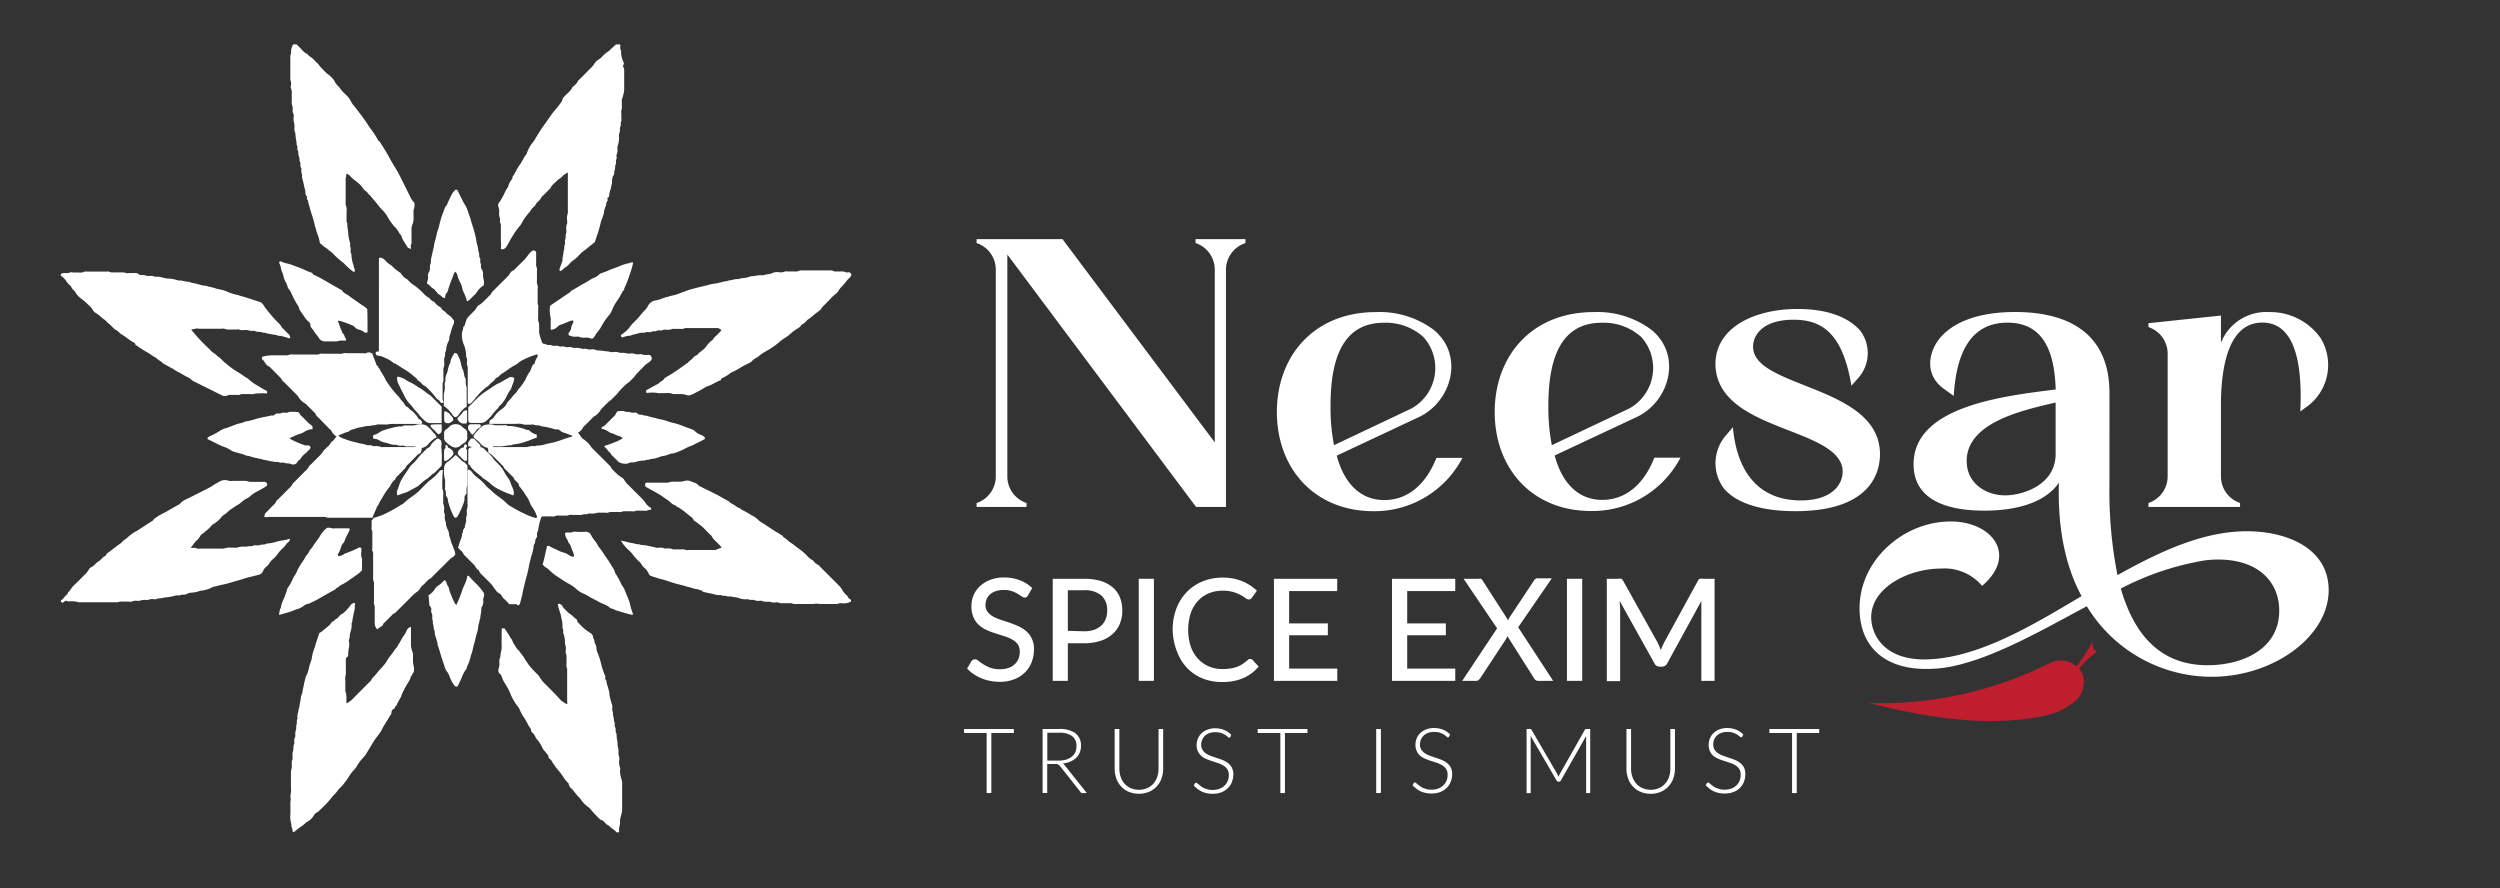 <svg id="Layer_1" data-name="Layer 1" xmlns="http://www.w3.org/2000/svg" viewBox="0 0 281.41 99.98"><rect x="0" y="0" width="281.41" height="99.98" fill="#333333" stroke="none"/><defs><style>.cls-1{fill:#fff;}.cls-2{fill:#be1e2d;}</style></defs><path class="cls-1" d="M113.39,53.65a3.15,3.15,0,0,0,1.94,2.89l.22.08v.44h-5.62v-.44l.22-.08a3.15,3.15,0,0,0,1.94-2.89V30.33a3.15,3.15,0,0,0-1.94-2.89l-.22-.08v-.44h9.67L136.74,49.8V30.33a3.16,3.16,0,0,0-1.94-2.89l-.22-.08v-.44h5.61v.44l-.21.08A3.15,3.15,0,0,0,138,30.33V57.06h-3.37L113.39,28.65Z"/><path class="cls-1" d="M143.73,46.39c0-6.43,4.28-11.26,11.14-11.26a10.2,10.2,0,0,1,6.52,2c3.49,2.89,2,8.07-1.64,9.8l-9.28,4.36c.86,3.24,2.76,5,5.35,5s4.66-1.69,5.87-4.75h2.93a11.17,11.17,0,0,1-10.14,6C147.92,57.49,143.73,52.7,143.73,46.39ZM158.84,46a5.21,5.21,0,0,0,1.38-8.07,6.32,6.32,0,0,0-4.45-1.6c-4.92,0-6,4.62-6,9.37a22,22,0,0,0,.39,4.41Z"/><path class="cls-1" d="M168.25,46.39c0-6.43,4.27-11.26,11.13-11.26a10.17,10.17,0,0,1,6.52,2c3.5,2.89,2,8.07-1.64,9.8L175,51.27c.86,3.24,2.76,5,5.35,5s4.67-1.69,5.87-4.75h2.94a11.19,11.19,0,0,1-10.14,6C172.43,57.49,168.25,52.7,168.25,46.39ZM183.36,46a5.21,5.21,0,0,0,1.38-8.07,6.34,6.34,0,0,0-4.45-1.6c-4.92,0-6,4.62-6,9.37a22,22,0,0,0,.39,4.41Z"/><path class="cls-1" d="M193.11,41.34c-.26-4.27,4.1-6.56,9.24-6.56s6.73,2.16,7,2.38a4.21,4.21,0,0,1-.26,5.48l-.69.78c-1-6.13-3.5-7.43-6.52-7.43-3.71,0-4.7,2-4.53,3.32.52,4.28,13.55,4.19,14.24,11.23.22,2.29-.69,7-9.49,7-3.76,0-6.65-.86-8.08-2.59a4.77,4.77,0,0,1,.31-6l.73-.86c.52,5.65,3.41,8.24,7.64,8.24,3.84,0,5-2.16,4.66-3.8C206.23,48.08,193.63,48.42,193.11,41.34Z"/><path class="cls-1" d="M219.57,58.7c4.7,0,7.59,3.8,3.54,7.25A5.51,5.51,0,0,0,218.49,64c-3.67,0-7.86,2.15-7.86,5.48,0,1.77,1.25,4.75,6,4.75a16.29,16.29,0,0,0,2.68-.26c5-.91,10-3.89,15-6.87-1.73-3.19-2.72-7.42-2.55-12.77-1.47,2.15-4.53,3.15-8.42,3.15-3.28,0-7.94-.74-7.94-5.23,0-6.56,10.23-7.68,16-8.41-.13-3.89-1.16-7.52-5.43-7.52-4.45,0-5.79,3.93-6.05,8.25l-1.08-.78c-2.2-1.55-1.77-4-.64-5.52.86-1.17,3.15-3.15,8.63-3.15,6.34,0,10.62,2.67,10.62,9.11V54.47a48.75,48.75,0,0,0,.9,10.27c5.27-2.94,10.54-5.35,15.93-4.88,4,.35,7.51,2.25,7.82,6,.47,5.44-5.92,10.32-13.13,10.32a16.45,16.45,0,0,1-14.07-7.94C229.75,71,224.53,74,219.78,75a14.47,14.47,0,0,1-3,.3c-4.4,0-7.46-2.29-7.46-6.86C209.34,63,214.3,58.7,219.57,58.7Zm1.81-6.82c0,2.67,2.33,3.88,4.32,3.88s5.69-1.17,5.69-4.66V45.31C227.94,46.13,221.38,47.47,221.38,51.88Zm17.35,14.37c1.77,6.17,5.27,8.63,9.76,8.63,4,0,8.07-1.85,8.07-6.13,0-3.58-2.85-6.25-8.24-5.69A31.49,31.49,0,0,0,238.73,66.25Z"/><path class="cls-1" d="M250,53.65a3.15,3.15,0,0,0,1.94,2.89l.21.08v.44H241.84v-.44l.21-.08A3.16,3.16,0,0,0,244,53.65V39.79a3.14,3.14,0,0,0-1.95-2.89l-.21-.09v-.43l8.16-.86v3.06a5.47,5.47,0,0,1,5.39-3.45,6.94,6.94,0,0,1,5.83,2.93,5.81,5.81,0,0,1-1.34,7.56l-.95.69c.39-8.12-1.94-10-4.27-10-3.54,0-4.58,4.28-4.66,8.81Z"/><path class="cls-1" d="M115.73,67a.56.56,0,0,1-.16.2.42.42,0,0,1-.23.07.64.64,0,0,1-.33-.14l-.46-.29a3.41,3.41,0,0,0-.66-.3,2.76,2.76,0,0,0-.92-.13,2.63,2.63,0,0,0-.88.13,2,2,0,0,0-.64.36,1.5,1.5,0,0,0-.39.54,1.82,1.82,0,0,0-.13.67,1.17,1.17,0,0,0,.24.76,2,2,0,0,0,.62.53,5.42,5.42,0,0,0,.87.37l1,.33c.34.12.68.25,1,.4a3.51,3.51,0,0,1,.87.56,2.48,2.48,0,0,1,.62.84,2.7,2.7,0,0,1,.24,1.2,4,4,0,0,1-.26,1.43,3.29,3.29,0,0,1-.76,1.16,3.46,3.46,0,0,1-1.22.78,4.44,4.44,0,0,1-1.64.28,5.32,5.32,0,0,1-1.07-.11,5,5,0,0,1-1.86-.77,4.34,4.34,0,0,1-.72-.62l.49-.82a.52.52,0,0,1,.17-.16.44.44,0,0,1,.23-.06.65.65,0,0,1,.39.17,4.8,4.8,0,0,0,.54.39,4.35,4.35,0,0,0,.78.39,3.18,3.18,0,0,0,1.1.17,2.77,2.77,0,0,0,.94-.14,1.79,1.79,0,0,0,.7-.4,1.71,1.71,0,0,0,.44-.62,2.18,2.18,0,0,0,.15-.82,1.43,1.43,0,0,0-.23-.83,1.9,1.9,0,0,0-.62-.53,4.07,4.07,0,0,0-.87-.37l-1-.32a8.58,8.58,0,0,1-1-.38,3,3,0,0,1-.87-.56,2.42,2.42,0,0,1-.62-.87,3.12,3.12,0,0,1-.23-1.3,3.08,3.08,0,0,1,.24-1.19,3.05,3.05,0,0,1,.7-1,3.46,3.46,0,0,1,1.13-.71A4.11,4.11,0,0,1,113,65a4.9,4.9,0,0,1,1.78.31,4.1,4.1,0,0,1,1.41.88Z"/><path class="cls-1" d="M122,65.15a6.53,6.53,0,0,1,1.92.25,4,4,0,0,1,1.35.73,2.92,2.92,0,0,1,.8,1.13,4.09,4.09,0,0,1,.26,1.47,3.8,3.8,0,0,1-.28,1.49,3.1,3.1,0,0,1-.83,1.16,3.69,3.69,0,0,1-1.35.76,6,6,0,0,1-1.87.27H120.2v4.23h-1.7V65.15Zm0,5.91a3.61,3.61,0,0,0,1.14-.16,2.43,2.43,0,0,0,.82-.48,2,2,0,0,0,.5-.74,2.59,2.59,0,0,0,.17-1,2.18,2.18,0,0,0-.65-1.65,2.91,2.91,0,0,0-2-.59H120.2v4.57Z"/><path class="cls-1" d="M129.89,76.64h-1.71V65.15h1.71Z"/><path class="cls-1" d="M140.76,74.18a.3.3,0,0,1,.24.11l.68.74A4.85,4.85,0,0,1,140,76.31a5.84,5.84,0,0,1-2.44.46,5.69,5.69,0,0,1-2.26-.43,5.05,5.05,0,0,1-1.73-1.21,5.42,5.42,0,0,1-1.11-1.86A6.93,6.93,0,0,1,132,70.9a6.72,6.72,0,0,1,.41-2.38,5.53,5.53,0,0,1,1.16-1.86,5.25,5.25,0,0,1,1.78-1.21,5.88,5.88,0,0,1,2.29-.43,5.51,5.51,0,0,1,2.18.4,5.39,5.39,0,0,1,1.66,1.07l-.56.79a.62.62,0,0,1-.14.14.38.38,0,0,1-.22.06.66.66,0,0,1-.36-.15,3.27,3.27,0,0,0-.53-.34,4.22,4.22,0,0,0-.82-.34,3.92,3.92,0,0,0-1.22-.16,4,4,0,0,0-1.57.3,3.45,3.45,0,0,0-1.23.87,4,4,0,0,0-.8,1.38,6.21,6.21,0,0,0,0,3.72,4.16,4.16,0,0,0,.82,1.39,3.61,3.61,0,0,0,1.22.86,3.85,3.85,0,0,0,1.52.3,6.07,6.07,0,0,0,.9-.06,4.1,4.1,0,0,0,.73-.18,3.26,3.26,0,0,0,.62-.31,4.85,4.85,0,0,0,.59-.45l.13-.1A.41.41,0,0,1,140.76,74.18Z"/><path class="cls-1" d="M150.53,75.26v1.38H143.4V65.15h7.12v1.38h-5.41v3.64h4.36v1.34h-4.36v3.75Z"/><path class="cls-1" d="M163.81,75.26v1.38h-7.12V65.15h7.12v1.38h-5.41v3.64h4.35v1.34h-4.35v3.75Z"/><path class="cls-1" d="M174.83,76.64h-1.69a.44.44,0,0,1-.3-.1.68.68,0,0,1-.17-.21l-3-4.73a1.34,1.34,0,0,1-.15.34l-2.89,4.39a1.29,1.29,0,0,1-.19.21.34.34,0,0,1-.26.1h-1.59l3.93-5.91-3.77-5.58h1.69a.63.63,0,0,1,.28,0,.86.86,0,0,1,.15.17l2.9,4.51a1.48,1.48,0,0,1,.18-.38l2.72-4.1a.62.62,0,0,1,.16-.19.39.39,0,0,1,.23-.06h1.62l-3.79,5.51Z"/><path class="cls-1" d="M178.1,76.64h-1.72V65.15h1.72Z"/><path class="cls-1" d="M193,65.15V76.64h-1.49V68.46c0-.12,0-.25,0-.39l0-.42-3.83,7a.65.65,0,0,1-.61.39h-.25a.63.63,0,0,1-.6-.39l-3.9-7c0,.3.05.58.05.84v8.18h-1.5V65.15h1.26a1.08,1.08,0,0,1,.35,0c.09,0,.16.11.24.25l3.84,6.88c.08.14.14.29.21.44l.18.46c.12-.31.25-.61.4-.91l3.76-6.87a.47.47,0,0,1,.23-.25,1.12,1.12,0,0,1,.35,0Z"/><path class="cls-1" d="M64.46,49.06a2.69,2.69,0,0,1-.34-.12l-.5-.2a1.15,1.15,0,0,1-.56-.26.5.5,0,0,0-.42-.15.45.45,0,0,1-.16,0A7.66,7.66,0,0,0,61.06,48a.42.42,0,0,1-.2-.05.65.65,0,0,0-.36-.07.84.84,0,0,1-.41-.08.68.68,0,0,0-.29,0h-.59a.49.49,0,0,1-.21,0,1.83,1.83,0,0,0-.87-.09H55.44l-.38,0,.07-.36s0-.06.08-.07a1.21,1.21,0,0,0,.44-.4,2.79,2.79,0,0,1,.78-.79,2,2,0,0,0,.63-.67.25.25,0,0,1,0-.07,11.59,11.59,0,0,0,.79-.92,1.77,1.77,0,0,0,.47-.58l0,0a6,6,0,0,0,.75-1s0,0,.06-.07a4.27,4.27,0,0,1,.54-1c.1-.16.12-.37.22-.53s.07-.22.21-.26.07,0,.07-.09a2.31,2.31,0,0,1,.3-.68.3.3,0,0,0,0-.34l-.33.1a9.51,9.51,0,0,0-1.6.71,1.46,1.46,0,0,0-.19.16,1.3,1.3,0,0,1-.2.15,8.31,8.31,0,0,0-1.13.72l-.52.34a2,2,0,0,0-.23.18,1,1,0,0,1-.36.28.34.34,0,0,0-.16.13c-.17.3-.5.44-.7.7a.28.28,0,0,1-.1.09,6.35,6.35,0,0,0-1.26,1.17c-.2.22-.37.49-.59.69a1.3,1.3,0,0,1-.2.15.17.17,0,0,1-.25-.13v-.34c0-1.14,0-2.28,0-3.42a.94.94,0,0,0-.08-.49.72.72,0,0,1,0-.33,1.07,1.07,0,0,0-.1-.61.19.19,0,0,1,0-.13,3.32,3.32,0,0,0-.29-1.28A2.77,2.77,0,0,1,52,37.5a.82.82,0,0,1,.07-.28c.1-.15,0-.35.14-.47s.12-.28.18-.41l.08-.24a1.09,1.09,0,0,1,.3-.49l.53-.54a1.53,1.53,0,0,0,.34-.42.73.73,0,0,1,.32-.33,3,3,0,0,0,.66-.57q.23-.21.42-.42a1.07,1.07,0,0,0,.31-.39.86.86,0,0,1,.22-.25l1.58-1.58a1.15,1.15,0,0,0,.25-.33.62.62,0,0,1,.26-.27,1.36,1.36,0,0,0,.45-.37l.87-.86a3.77,3.77,0,0,0,.4-.48,2.45,2.45,0,0,1,.52-.55.28.28,0,0,1,.45.18,2.26,2.26,0,0,1,0,.26v1a.86.86,0,0,0,.09.49.64.64,0,0,1,0,.28c0,.38,0,.76,0,1.14a1,1,0,0,0,.08.53.93.93,0,0,1,0,.34c0,.5,0,1,0,1.51a1,1,0,0,0,.06.41.73.73,0,0,1,0,.33c0,.34,0,.68,0,1a1.09,1.09,0,0,0,.1.66c0,.06,0,.16,0,.25a6.26,6.26,0,0,1,0,.75A4.91,4.91,0,0,0,61,38.48a.22.22,0,0,0,.18.21c.2,0,.38.17.6.14a.75.75,0,0,1,.41.08,1.36,1.36,0,0,0,.41,0A1,1,0,0,1,63,39a.69.69,0,0,0,.25,0,.87.87,0,0,1,.45.07.66.66,0,0,0,.25,0,1,1,0,0,1,.57.09.29.29,0,0,0,.16,0,2,2,0,0,1,.83.1.68.68,0,0,0,.25,0,1,1,0,0,1,.45.07.72.72,0,0,0,.33,0,1,1,0,0,1,.61.1h0a10.64,10.64,0,0,1,1.12.12,1.18,1.18,0,0,1,.41.07,1.64,1.64,0,0,0,.45,0,1.21,1.21,0,0,1,.62.09c.07,0,.19,0,.29,0a1.42,1.42,0,0,1,.49.07,1.64,1.64,0,0,0,.5,0,1.24,1.24,0,0,1,.53.09,1.11,1.11,0,0,0,.41,0,1.08,1.08,0,0,1,.5.08.61.61,0,0,0,.24,0h.3a.29.29,0,0,1,.3.18.39.39,0,0,1,0,.4,1.31,1.31,0,0,1-.27.26,3.23,3.23,0,0,0-.76.66c-.18.17-.36.36-.54.54a4.78,4.78,0,0,0-.34.42,5.11,5.11,0,0,1-.62.61c-.1.1-.23.17-.33.26-.25.24-.5.49-.74.75-.09.09-.14.2-.23.29l-.65.65c-.09.09-.21.14-.3.23-.27.26-.54.53-.8.8a1.08,1.08,0,0,0-.18.24,1.84,1.84,0,0,1-.55.56,1.08,1.08,0,0,0-.18.11l-1.13,1.13a.61.61,0,0,0-.07.1,1.35,1.35,0,0,1-.55.56c.13.18.25.36.39.54a.73.73,0,0,0,.18.17,3.16,3.16,0,0,1,.91.91,1.79,1.79,0,0,0,.23.25l1.7,1.7a1.24,1.24,0,0,1,.36.45c0,.07.11.13.17.19a5.23,5.23,0,0,0,1,.86.64.64,0,0,1,.27.27,1.84,1.84,0,0,0,.45.55c.49.5,1,1,1.49,1.49a3.91,3.91,0,0,1,.45.54,1.6,1.6,0,0,0,.62.56v.2s0,0-.08,0a1.47,1.47,0,0,0-.4.1.56.56,0,0,1-.29,0c-.22,0-.45,0-.67,0a.83.83,0,0,0-.41.07.68.68,0,0,1-.29,0h-.76a.8.8,0,0,0-.45.08.85.85,0,0,1-.29,0h-.71a.93.93,0,0,0-.49.08.68.68,0,0,1-.29,0h-.63c-.09,0-.19,0-.25,0a2.34,2.34,0,0,1-.83.1.33.33,0,0,0-.2,0,.6.6,0,0,1-.37.07.8.8,0,0,0-.4.08,1,1,0,0,1-.29,0c-.26,0-.51,0-.76,0a1.06,1.06,0,0,0-.58.08c-.06,0-.16,0-.25,0H63a1.06,1.06,0,0,0-.61.09.56.56,0,0,1-.29,0h-.89c-.23,0-.27,0-.34.28a5.53,5.53,0,0,0-.25,1,3,3,0,0,1-.17.63c0,.08,0,.17,0,.25s0,.13,0,.16a.84.84,0,0,0-.21.53c0,.18-.18.36-.18.54a3.73,3.73,0,0,1-.23,1c-.09.3-.15.62-.23.92s-.07.44-.13.65-.11.54-.2.8a4.94,4.94,0,0,0-.13.52c-.07.3-.15.59-.22.88s-.08.43-.13.65-.17.67-.26,1c0,.08-.12.14-.19.22a1.4,1.4,0,0,1-.22-.16A5.2,5.2,0,0,1,57.3,68a3.36,3.36,0,0,0-.52-.55,1.57,1.57,0,0,1-.34-.42c0-.11-.19-.19-.3-.28a1.06,1.06,0,0,1-.23-.17c-.14-.2-.3-.38-.42-.57a2.37,2.37,0,0,0-.35-.42l-.83-.83a1.44,1.44,0,0,1-.39-.49c0-.06-.09-.11-.14-.16a1,1,0,0,1-.3-.39.75.75,0,0,0-.17-.19c-.27-.27-.54-.53-.8-.81a1.48,1.48,0,0,1-.42-.51c0-.09-.13-.15-.2-.22l-.33-.34c.13-.4.24-.8.4-1.18.07-.18,0-.4.15-.55a.67.67,0,0,1,.21-.53s0,0,0,0c0-.31.18-.58.15-.9a.89.89,0,0,1,.07-.45.88.88,0,0,0,0-.33,1.43,1.43,0,0,1,.08-.61,1,1,0,0,0,0-.38c0-1.15,0-2.3,0-3.45a.6.6,0,0,1,.07-.43c.15.07.29.09.4.25a3.58,3.58,0,0,0,.81.79,5.74,5.74,0,0,1,.75.73,1.91,1.91,0,0,0,.43.42l.13.11a7.57,7.57,0,0,0,1,.83,6.4,6.4,0,0,1,.81.67,1.81,1.81,0,0,0,.49.37,18.61,18.61,0,0,0,1.92,1,8.15,8.15,0,0,0,.83.29s.12,0,.21-.05a3.82,3.82,0,0,0-.51-1.1,2.25,2.25,0,0,1-.35-.65,2.61,2.61,0,0,0-.36-.65c-.14-.2-.25-.43-.41-.62a5.63,5.63,0,0,0-.36-.46.2.2,0,0,1-.06-.11c0-.21-.15-.32-.27-.45a1.1,1.1,0,0,1-.34-.43c0-.07-.1-.12-.16-.18l-.66-.66a1.23,1.23,0,0,1-.33-.42c0-.08-.11-.13-.17-.19l-1-1a1.25,1.25,0,0,0-.36-.28.24.24,0,0,1-.17-.22c0-.14,0-.27-.08-.42a1.26,1.26,0,0,1-.71-.39,4,4,0,0,0-.74-.68c-.08,0-.1-.16-.15-.25a6.39,6.39,0,0,1,.85-1,1.06,1.06,0,0,1,.67-.29,1.66,1.66,0,0,1,.91.07,1,1,0,0,0,.3,0h.71a.7.7,0,0,1,.45.08.34.34,0,0,0,.2,0,4,4,0,0,1,.91.14,4.1,4.1,0,0,1,.83.23,1,1,0,0,0,.37.09.31.31,0,0,1,.14.07,1.58,1.58,0,0,0,.8.44l0,.34-.32.11c-.31.11-.61.26-.93.34a4.41,4.41,0,0,1-1.29.3.73.73,0,0,0-.2.05.52.52,0,0,1-.16.06c-.49,0-1,.18-1.45.12-.16,0-.31,0-.47,0a.28.28,0,0,0-.15.08l.24,0h3.5c.06,0,.12,0,.17,0a1.94,1.94,0,0,1,.83-.1,1.05,1.05,0,0,0,.24-.06s.1-.05.16,0a4.25,4.25,0,0,0,1-.21l.65-.13a14.66,14.66,0,0,0,1.46-.48c.11,0,.24-.07.35-.12A.57.57,0,0,0,64.46,49.06Z"/><path class="cls-1" d="M42,58.28H37.13c-.09,0-.19,0-.25,0a1.25,1.25,0,0,0-.66-.09h-6a1.53,1.53,0,0,1-.47,0,2.11,2.11,0,0,1,.06-.29c0-.06.05-.15.1-.17s.23-.23.34-.35.28-.27.41-.42a1.6,1.6,0,0,0,.45-.55c0-.08.13-.14.2-.21.39-.39.78-.77,1.16-1.17a1.76,1.76,0,0,0,.48-.57c0-.08.11-.13.17-.19L34.38,53a1.46,1.46,0,0,0,.4-.49c0-.08.13-.14.19-.21l1-1a1.83,1.83,0,0,0,.39-.48,1.41,1.41,0,0,1,.29-.31c.21-.24.5-.41.62-.73a.17.17,0,0,1,.06-.06c.26-.11.33-.4.56-.57a1.72,1.72,0,0,1-.59-.64c0-.09-.15-.16-.23-.24L35.84,47a1.1,1.1,0,0,1-.34-.43c0-.07-.1-.13-.16-.19l-.78-.77a1,1,0,0,0-.22-.2,2,2,0,0,1-.78-.79,1.79,1.79,0,0,0-.23-.25l-1.4-1.4a.88.88,0,0,1-.3-.39l-1.28-1.29a1.11,1.11,0,0,1-.58-.57,1.09,1.09,0,0,0-.23-.25.24.24,0,0,1,0-.31A3.89,3.89,0,0,1,30.79,40c.44,0,.88,0,1.31,0a1.08,1.08,0,0,0,.53-.09,1,1,0,0,1,.38,0h2.48a1.16,1.16,0,0,0,.58-.09.89.89,0,0,1,.33,0h1.81a1,1,0,0,0,.46-.06.88.88,0,0,1,.37,0h1.85a.72.72,0,0,0,.33,0,.51.51,0,0,1,.59,0l.08,0,.3.8.1.27c.06.14.08.3.23.38s0,.13.06.18.12.08.15.14c.16.35.4.66.57,1a4.38,4.38,0,0,0,.45.75,10.21,10.21,0,0,0,1.11,1.35c.12.13.21.29.32.43a2,2,0,0,1,.34.42.64.64,0,0,0,.32.33c.18.09.26.28.43.37a2,2,0,0,1,.43.4,1.23,1.23,0,0,1,.31.4.47.47,0,0,0,.23.23c.2.08.23.26.3.41-.11.14-.25.1-.37.1H44a2.58,2.58,0,0,0-.37.06,1.35,1.35,0,0,1-.29,0h-.63a.69.69,0,0,0-.25,0,1,1,0,0,1-.49.09,1.64,1.64,0,0,0-.28.07s-.08,0-.11,0a3.19,3.19,0,0,0-.82.13,4,4,0,0,0-1,.26,1,1,0,0,0-.52.25c-.06.06-.19.05-.28.08l-.89.36a1.62,1.62,0,0,0,.69.38,7.32,7.32,0,0,0,1.31.39,4.81,4.81,0,0,0,.93.2,1.14,1.14,0,0,0,.52.13.78.78,0,0,1,.49.1s.13,0,.2,0a1.39,1.39,0,0,1,.7.1.69.69,0,0,0,.25,0h3.34a.64.64,0,0,0,.32-.07,1.06,1.06,0,0,0-.19,0H46a1,1,0,0,1-.54-.08.47.47,0,0,0-.24,0,1,1,0,0,1-.58-.1.41.41,0,0,0-.16,0,1.6,1.6,0,0,1-.61-.1,3.1,3.1,0,0,0-.52-.15,2.19,2.19,0,0,1-.59-.21,1.29,1.29,0,0,0-.76-.23V49a3,3,0,0,0,.87-.43.61.61,0,0,1,.18-.09,7.19,7.19,0,0,1,1.07-.31A3.84,3.84,0,0,1,45,48a.6.6,0,0,0,.37-.06.68.68,0,0,1,.32-.05h.76a1.85,1.85,0,0,0,.41-.07,1.64,1.64,0,0,1,1.07.05,1.05,1.05,0,0,1,.27.2,2.83,2.83,0,0,1,.61.68c.18.07.22.24.3.4s0,.11-.08.13a3.4,3.4,0,0,0-.85.75,1.27,1.27,0,0,1-.71.4c0,.14,0,.27-.07.41a.27.27,0,0,1-.17.22,1.11,1.11,0,0,0-.4.31l-.89.9a.92.92,0,0,0-.28.36.77.77,0,0,1-.19.22l-.65.66c-.12.12-.26.21-.31.39s-.06.09-.1.13a1.76,1.76,0,0,0-.45.6.42.42,0,0,1-.11.18,8,8,0,0,0-.77,1.13c-.11.19-.24.38-.34.57a1.92,1.92,0,0,1-.34.57.2.2,0,0,0,0,.08c-.15.34-.3.68-.44,1,0,0,0,.08,0,.12Z"/><path class="cls-1" d="M72.8,44.27a1.66,1.66,0,0,1-.06-.16,1.07,1.07,0,0,1,0-.18l.33-.18,1.09-.6c.17-.24.52-.28.64-.58a.26.26,0,0,1,.1-.07,16.77,16.77,0,0,0,1.45-.91l.68-.48.33-.25a.13.13,0,0,0,.07,0c.1-.22.34-.32.5-.49a1.4,1.4,0,0,1,.48-.39c.09,0,.15-.13.22-.2a2,2,0,0,1,.22-.19,2.5,2.5,0,0,0,.76-.76c.08-.12.22-.22.31-.34s.3-.18.39-.36.23-.25.34-.37l.39-.39c.06-.06.1-.13.16-.2a.67.67,0,0,0-.52-.24H77.35a.36.36,0,0,0-.21,0,1,1,0,0,1-.57.09h-.63c-.09,0-.19,0-.25,0a1.31,1.31,0,0,1-.7.09,1,1,0,0,0-.49.08.37.37,0,0,1-.21,0,.84.84,0,0,0-.49.1.39.39,0,0,1-.16,0,1,1,0,0,0-.41.09.89.89,0,0,1-.29,0,.57.57,0,0,0-.36.07.24.24,0,0,1-.12,0,1.91,1.91,0,0,0-.78.13,4.08,4.08,0,0,0-.76.21,2.68,2.68,0,0,0-.88.2c-.2-.16-.21-.26,0-.38a3.71,3.71,0,0,0,1-1,2.27,2.27,0,0,1,.26-.28c.15-.16.32-.31.47-.47.3-.34.56-.7.88-1a2,2,0,0,0,.3-.45,1.12,1.12,0,0,1,.86-.59,5.53,5.53,0,0,0,.79-.24,4.56,4.56,0,0,1,.6-.18,5.87,5.87,0,0,1,.6-.16,3.85,3.85,0,0,0,.79-.26l.9-.33.67-.19.77-.19.64-.15a3.6,3.6,0,0,1,.44-.12l.45-.08a6.31,6.31,0,0,0,.73-.15c.29-.11.6-.08.88-.21.33,0,.62-.18,1-.14a.71.71,0,0,0,.24-.06,1.46,1.46,0,0,1,.2-.05,2.73,2.73,0,0,0,1-.21h0c.4,0,.77-.14,1.16-.12a.83.83,0,0,0,.49-.08,2.5,2.5,0,0,0,1-.25,1.66,1.66,0,0,1,.59,0,1.32,1.32,0,0,0,.62-.09.69.69,0,0,1,.29,0h.88a.78.78,0,0,0,.37-.06.68.68,0,0,1,.32-.06h3.21a.79.79,0,0,1,.37.07.52.52,0,0,0,.28.05c.2,0,.39,0,.59,0a1,1,0,0,1,.53.09.42.42,0,0,0,.25,0,.34.34,0,0,1,.37.22c0,.16-.06.26-.17.36a4.11,4.11,0,0,0-.29.3c-.08.09-.15.2-.23.29l-.33.38a2.62,2.62,0,0,0-.4.48,1.28,1.28,0,0,1-.41.46,4.1,4.1,0,0,0-.6.58l-.8.81c-.13.13-.2.32-.34.42s-.26.2-.4.3c-.3.22-.56.49-.88.69a1.37,1.37,0,0,0-.22.2,1.54,1.54,0,0,1-.49.39.14.14,0,0,0-.09.08c-.12.24-.36.33-.56.47a4.47,4.47,0,0,0-.6.45,4.26,4.26,0,0,1-.77.57,4.26,4.26,0,0,0-.59.46,8.86,8.86,0,0,1-1.3.9,4.94,4.94,0,0,0-.91.6,1.36,1.36,0,0,1-.34.23,1.75,1.75,0,0,0-.52.41,1.07,1.07,0,0,1-.25.16l-.49.24c-.48.25-.92.57-1.43.78a1.78,1.78,0,0,0-.38.25,3.42,3.42,0,0,1-.61.37c-.11.05-.23.08-.28.23s-.13.09-.21.13l-1,.51c-.09,0-.18.07-.27.11a1.09,1.09,0,0,0-.35.15,12.16,12.16,0,0,1-1.51.81.73.73,0,0,1-.61,0,1.89,1.89,0,0,0-.62-.08H76c-.07,0-.16,0-.21,0a1.74,1.74,0,0,0-.87-.11h-.54a1.35,1.35,0,0,1-.29,0,3.7,3.7,0,0,0-1.33,0Z"/><path class="cls-1" d="M56.44,28.07c0-.05-.07-.09-.06-.12a2.91,2.91,0,0,0,0-.78c0-.28,0-.56,0-.84v-.8a.83.83,0,0,0-.09-.49.36.36,0,0,1,0-.21c0-.07,0-.15,0-.2a1.57,1.57,0,0,1-.1-.74,1.32,1.32,0,0,0-.08-.58.53.53,0,0,1,.13-.58,7.4,7.4,0,0,0,.53-.95,3.14,3.14,0,0,1,.39-.69.67.67,0,0,0,.06-.15,2,2,0,0,1,.35-.7.45.45,0,0,0,.12-.26.11.11,0,0,1,0-.08c.3-.39.46-.85.75-1.25s.33-.54.5-.81a1.44,1.44,0,0,1,.27-.42.42.42,0,0,0,.11-.22A3.67,3.67,0,0,1,60,16l.12-.17c.35-.56.68-1.14,1.07-1.68l.63-.88a9.6,9.6,0,0,1,.84-1.09,8.44,8.44,0,0,0,.61-.83c.06-.4.39-.6.63-.86a2.3,2.3,0,0,0,.51-.61c0-.09.16-.16.23-.24a1.84,1.84,0,0,0,.45-.55c0-.07.11-.12.17-.18l1.16-1.17a3,3,0,0,0,.51-.6,1.35,1.35,0,0,1,.45-.44,2,2,0,0,0,.42-.34,3,3,0,0,1,.67-.57.83.83,0,0,0,.22-.2L69.33,5h.49a1.2,1.2,0,0,1,0,.24.92.92,0,0,0,.09.49.24.24,0,0,1,0,.17A2.72,2.72,0,0,0,70.19,7a.31.31,0,0,1,0,.28.27.27,0,0,0,0,.32.57.57,0,0,1,.07.36c0,.73,0,1.47,0,2.19A4.21,4.21,0,0,1,70,11.18a.69.69,0,0,0,0,.25c0,.19,0,.39,0,.59a.84.84,0,0,1-.06.41.66.66,0,0,0,0,.28c0,.21,0,.42,0,.64a.66.66,0,0,1,0,.28.6.6,0,0,0-.07.32.36.36,0,0,1,0,.21.81.81,0,0,0-.09.48c0,.06,0,.13,0,.17a1.13,1.13,0,0,0-.09.7,3.17,3.17,0,0,1-.19,1c0,.08,0,.16,0,.24a1.35,1.35,0,0,1-.09.66.52.52,0,0,0,0,.25.57.57,0,0,1-.07.36.37.37,0,0,0,0,.2.61.61,0,0,1-.09.41.23.23,0,0,0,0,.12,1.61,1.61,0,0,1-.1.53c0,.17,0,.36-.12.52s-.15.47-.13.73a3.48,3.48,0,0,1-.1.44,1.79,1.79,0,0,1-.09.4,2.44,2.44,0,0,0-.14.65c0,.14-.09.19-.18.26s.08.19,0,.31a.71.71,0,0,0-.16.51.06.06,0,0,1,0,0,2.28,2.28,0,0,0-.24.79,3.37,3.37,0,0,1-.25.78,4.5,4.5,0,0,0-.17.6,11,11,0,0,1-.42,1.38c-.06.21-.14.42-.2.61l-.86.68a.68.68,0,0,1-.12.12,4.09,4.09,0,0,0-.91.8,3.37,3.37,0,0,1-.58.48,3,3,0,0,0-.45.43,1.83,1.83,0,0,1-.43.35,2.66,2.66,0,0,0-.4.36.21.21,0,0,1-.15,0,.14.14,0,0,1-.07-.18c.09-.28.19-.55.28-.82,0,0,.05-.08.05-.12a4,4,0,0,1,.13-.9.42.42,0,0,1,0-.2.69.69,0,0,0,.08-.37.63.63,0,0,1,.08-.4c0-.06,0-.16,0-.25a.93.93,0,0,1,0-.24.66.66,0,0,0,.07-.36,1,1,0,0,1,.07-.41,1.43,1.43,0,0,0,0-.42,1.45,1.45,0,0,1,.09-.65c.06-.11,0-.28,0-.42a1.56,1.56,0,0,1,.09-.74s0-.14,0-.21V19.62a.78.78,0,0,0,0-.16c-.15-.05-.2.1-.29.14a.63.63,0,0,0-.24.16,1.92,1.92,0,0,1-.59.47c-.27.32-.65.54-.84.93,0,.08-.11.13-.17.19l-.59.6a1.53,1.53,0,0,0-.39.48.83.83,0,0,1-.2.22,1.43,1.43,0,0,0-.36.45c0,.08-.11.13-.17.19a1.75,1.75,0,0,0-.42.52s-.05.07-.08.1a5.75,5.75,0,0,0-.88,1.25,1.93,1.93,0,0,1-.13.21,6.71,6.71,0,0,0-.81,1.11,7,7,0,0,0-.46.79c-.11.2-.23.38-.34.57A.61.61,0,0,1,56.44,28.07Z"/><path class="cls-1" d="M68.09,76.38c.08.12.16.18.17.25,0,.28.14.56.2.84a2.77,2.77,0,0,1,.15.77,3.25,3.25,0,0,0,.12.52,4.57,4.57,0,0,0,.19.63,2.13,2.13,0,0,1,0,.25,1.28,1.28,0,0,0,.08.58c0,.08,0,.23,0,.32.14.26.06.56.19.81a.42.42,0,0,1,0,.2.65.65,0,0,0,.06.33.49.49,0,0,1,.05.24c0,.17,0,.34.1.48a.06.06,0,0,1,0,0,4.7,4.7,0,0,0,.12,1,1.87,1.87,0,0,0,.1.74c0,.09,0,.22,0,.33a1.08,1.08,0,0,0,.08.53.9.9,0,0,1,0,.37,1.81,1.81,0,0,0,.09.83.61.61,0,0,1,0,.33,2.71,2.71,0,0,0,.18,1,1.59,1.59,0,0,1,.06.37c0,1,0,2,0,3.08a3.8,3.8,0,0,1-.16.76,3,3,0,0,0-.08.41,1.9,1.9,0,0,1-.09.78,1.64,1.64,0,0,0,0,.5.24.24,0,0,1-.35,0c-.2-.24-.49-.37-.7-.58s-.37-.21-.5-.38a1.11,1.11,0,0,0-.49-.39s0,0-.06,0a11.43,11.43,0,0,1-1.12-1.19,2.74,2.74,0,0,0-.36-.32,3.33,3.33,0,0,1-.77-.82.28.28,0,0,0-.08-.11c-.4-.35-.65-.83-1.06-1.18A1.06,1.06,0,0,1,64,88.2s0-.07-.08-.1a2.6,2.6,0,0,1-.47-.58,9.28,9.28,0,0,0-.81-1.06,8,8,0,0,1-.56-.83.64.64,0,0,0-.19-.21.24.24,0,0,1-.15-.22.28.28,0,0,0,0-.12c-.16-.19-.3-.4-.47-.58a1.32,1.32,0,0,1-.23-.35,3.75,3.75,0,0,0-.66-1l-.05-.06a1.64,1.64,0,0,0-.53-.74s0,0,0-.07c0-.26-.21-.41-.31-.62a8.73,8.73,0,0,0-.7-1.18,6.63,6.63,0,0,1-.29-.6,1.77,1.77,0,0,0-.19-.33,4.89,4.89,0,0,1-.61-.94,2.45,2.45,0,0,1-.24-.52,6.83,6.83,0,0,0-.52-1,4,4,0,0,1-.49-1,.37.37,0,0,0-.14-.2.54.54,0,0,1-.17-.65,1.86,1.86,0,0,0,.08-.61,1.21,1.21,0,0,1,.1-.7c0-.39.17-.75.15-1.15s0-1.1,0-1.65c0-.12,0-.25,0-.36.25-.07.32-.07.4.09a8.34,8.34,0,0,1,.63,1c.18.14.19.39.31.57l.36.55a1.05,1.05,0,0,0,.07.11c.27.19.39.51.62.74a.74.74,0,0,1,.13.21c.16.29.37.55.55.83a12.56,12.56,0,0,0,1,1.08c.15.17.26.36.39.54a2.69,2.69,0,0,0,.2.27c.68.68,1.37,1.36,2,2.06.17.17.4.26.58.41,0,0,.08,0,.13,0s0-.23,0-.34V75.51a.89.89,0,0,0-.07-.45.68.68,0,0,1,0-.29V74a.88.88,0,0,0-.08-.45,1.11,1.11,0,0,1,0-.37,1.51,1.51,0,0,0-.09-.7s0-.14,0-.21a2.66,2.66,0,0,0-.2-1,.76.76,0,0,1,0-.21.58.58,0,0,0-.08-.36.24.24,0,0,1,0-.12,3.55,3.55,0,0,0-.13-1,3.59,3.59,0,0,0-.22-.84c-.09-.23-.12-.48-.19-.73.06,0,.12-.07.16-.06s.31.12.38.3a.73.73,0,0,0,.2.26,4.35,4.35,0,0,0,.85.75,1.73,1.73,0,0,1,.24.23l.33.26A2.65,2.65,0,0,1,65,70l.5.51a5.2,5.2,0,0,0,1,.77.57.57,0,0,1,.25.37c0,.2.19.38.17.6,0,.06,0,.13.07.19a1.33,1.33,0,0,1,.15.56,1.19,1.19,0,0,0,.13.48,9.36,9.36,0,0,1,.41,1.3,7.9,7.9,0,0,0,.45,1.32A.32.32,0,0,1,68.09,76.38Z"/><path class="cls-1" d="M81.22,61.68a1.09,1.09,0,0,0-.13-.23l-.5-.51a1.82,1.82,0,0,1-.48-.58c0-.06-.09-.1-.14-.15-.29-.29-.57-.58-.86-.86a9.36,9.36,0,0,0-.79-.62c-.08-.06-.19-.1-.23-.18-.15-.35-.51-.49-.77-.74a7.44,7.44,0,0,0-.9-.66L76.15,57c-.05,0-.08-.1-.13-.12-.39-.09-.6-.44-.92-.63s-.59-.43-.9-.61-.9-.5-1.35-.75c-.27-.15-.28-.19-.17-.56h2.26a1,1,0,0,0,.45-.06.88.88,0,0,1,.29-.05h.84a1.61,1.61,0,0,0,.49-.07,1.13,1.13,0,0,1,.86.07c.1.05.21.07.31.12a.82.82,0,0,1,.41.26c.06.1.2.14.31.2l1.65.81c.5.25,1,.58,1.47.8l0,0c.22.27.56.36.82.57s.47.19.64.39a11.65,11.65,0,0,1,1.09.61,2.65,2.65,0,0,1,.74.51,3.69,3.69,0,0,0,.72.5c.42.29.85.57,1.28.85a4.19,4.19,0,0,1,.67.42s.07,0,.08,0c.08.25.35.31.51.47a2.34,2.34,0,0,0,.49.39c.34.24.66.5,1,.74a7,7,0,0,1,.81.72,2,2,0,0,0,.55.45c.08,0,.13.11.19.17a1.33,1.33,0,0,0,.49.39c.07,0,.12.11.18.17.73.73,1.46,1.45,2.18,2.18a2,2,0,0,1,.37.5,2.05,2.05,0,0,0,.39.49,1.18,1.18,0,0,1,.26.32.41.41,0,0,0,.2.19.19.19,0,0,1,.09.28,1.58,1.58,0,0,1-.93.19,1.2,1.2,0,0,0-.62.08c-.07,0-.19,0-.29,0-.38,0-.75,0-1.13,0-.14,0-.28,0-.42,0a.25.25,0,0,1-.12,0,1.66,1.66,0,0,0-.7,0c-.62,0-1.24,0-1.86,0a1.32,1.32,0,0,1-.62-.09c-.06,0-.16,0-.25,0h-.75a.88.88,0,0,1-.45-.08.92.92,0,0,0-.37,0,1.16,1.16,0,0,1-.58-.09c-.06,0-.16,0-.25,0a1.55,1.55,0,0,1-.7-.1.67.67,0,0,0-.25,0,1.23,1.23,0,0,1-.65-.11c-.06,0-.17,0-.25,0a.68.68,0,0,1-.37-.06.22.22,0,0,0-.16,0,2.1,2.1,0,0,1-.82-.12,2.18,2.18,0,0,0-.44-.11,1.2,1.2,0,0,1-.45-.09c-.06,0-.16,0-.24,0a.73.73,0,0,1-.41-.07.66.66,0,0,0-.25,0l-.32-.08a.56.56,0,0,0-.12,0,1.83,1.83,0,0,1-.69-.12l-1.09-.23a.36.36,0,0,1-.15-.08c-.13-.17-.37-.12-.52-.24-.39,0-.75-.2-1.13-.26a2,2,0,0,1-.32-.1c-.44-.12-.88-.22-1.32-.35s-.89-.32-1.34-.42c-.3-.07-.59-.17-.88-.26a2.85,2.85,0,0,1-.31-.12.34.34,0,0,1-.22-.23,1.83,1.83,0,0,0-.47-.64,1.49,1.49,0,0,1-.37-.45,1.62,1.62,0,0,0-.31-.34,5.9,5.9,0,0,1-.66-.75,5.06,5.06,0,0,0-.65-.66,5.45,5.45,0,0,1-.57-.7.78.78,0,0,1-.09-.2c.24.1.45.08.65.16a4.18,4.18,0,0,0,.72.15,3.69,3.69,0,0,0,.45.11c.13,0,.28,0,.4.08l.12,0a4.52,4.52,0,0,1,.82.13,7.84,7.84,0,0,1,.81.18.88.88,0,0,0,.33,0,1.17,1.17,0,0,1,.61.09c.06,0,.14,0,.21,0a1.45,1.45,0,0,1,.74.1c.06,0,.16,0,.25,0h.72a.89.89,0,0,1,.45.07.47.47,0,0,0,.24,0h3.08C80.79,61.84,81,61.68,81.22,61.68Z"/><path class="cls-1" d="M32.64,38.1l-1-.29c-.17,0-.37,0-.53-.1a8.6,8.6,0,0,1-.86-.15c-.22,0-.42-.15-.65-.11-.28-.18-.65,0-.93-.21-.05,0-.14,0-.21,0a1.41,1.41,0,0,1-.57-.08,2.07,2.07,0,0,0-.5,0,1,1,0,0,1-.5-.07.66.66,0,0,0-.28,0h-.81a.9.9,0,0,1-.53-.09.67.67,0,0,0-.29,0H22.39A1,1,0,0,0,22,37a1.62,1.62,0,0,1-.48.07l.12.18a20,20,0,0,0,2,2.11,1.9,1.9,0,0,0,.57.48c.12.06.19.21.31.28.35.21.59.56.92.8a9.46,9.46,0,0,0,1.13.84c.4.22.77.5,1.15.75a1.38,1.38,0,0,1,.28.19,5.36,5.36,0,0,0,1.12.78,8,8,0,0,0,.8.47c.12,0,.18.17.13.34a5.88,5.88,0,0,0-1,0,1,1,0,0,0-.49.07.68.68,0,0,1-.29,0h-.8a.9.9,0,0,0-.53.09.49.49,0,0,1-.25,0h-.71a.93.93,0,0,0-.37.06.66.66,0,0,1-.61,0l-3.26-1.62a.45.45,0,0,1-.14-.1,1.88,1.88,0,0,0-.63-.4l-.72-.42a4,4,0,0,1-.72-.42,1.59,1.59,0,0,0-.26-.14l-.91-.5c-.1-.07-.17-.2-.28-.25-.27-.12-.45-.37-.72-.5s-.46-.33-.7-.45a12.47,12.47,0,0,1-1.3-.83s-.1,0-.11-.06c0-.23-.26-.28-.42-.39-.36-.23-.68-.52-1.06-.74s-.41-.38-.66-.51c-.4-.21-.63-.63-1-.85a1.76,1.76,0,0,0-.52-.46,7,7,0,0,0-.85-.67.66.66,0,0,1-.24-.23,2.13,2.13,0,0,0-.51-.61,6.94,6.94,0,0,0-.81-.72,2.2,2.2,0,0,1-.71-.77.48.48,0,0,0-.13-.16,1.18,1.18,0,0,1-.33-.43c0-.07-.11-.12-.17-.18a2.66,2.66,0,0,1-.42-.52,3.19,3.19,0,0,0-.4-.43A.69.69,0,0,1,6.83,31a.27.27,0,0,1,.27-.26c.11,0,.23,0,.34,0a1.18,1.18,0,0,0,.45-.07.56.56,0,0,1,.29,0h.63a1.26,1.26,0,0,0,.74-.1.47.47,0,0,1,.21,0H12a.49.49,0,0,1,.25,0,1,1,0,0,0,.57.09c.31,0,.62,0,.93,0a1,1,0,0,1,.45.08.68.68,0,0,0,.29,0h.67a.55.55,0,0,1,.47.14.38.38,0,0,0,.27.08,1.61,1.61,0,0,1,.65.1c.1,0,.22,0,.34,0a1,1,0,0,1,.53.08.51.51,0,0,0,.25,0,1.88,1.88,0,0,1,.57.09,3.23,3.23,0,0,0,.69.13,3.4,3.4,0,0,1,1.14.22l.08,0c.31-.05.6.12.91.12a1.41,1.41,0,0,1,.48.12,11.4,11.4,0,0,1,1.28.32,2.28,2.28,0,0,1,.69.13,6,6,0,0,1,.76.19c.2.07.41.1.61.15a2.88,2.88,0,0,1,.59.18,6.28,6.28,0,0,0,1.27.41c.09,0,.18.07.27.09.75.19,1.48.47,2.22.69a.88.88,0,0,1,.46.41,8.15,8.15,0,0,0,.71.93,10.52,10.52,0,0,0,.84.93,1.91,1.91,0,0,1,.47.58,1,1,0,0,0,.2.21l.66.66C32.66,37.85,32.66,37.85,32.64,38.1Z"/><path class="cls-1" d="M39,79.18a3,3,0,0,0,.86-.67l1.67-1.68a1.17,1.17,0,0,0,.34-.42c0-.07.1-.13.16-.19a7.87,7.87,0,0,0,.53-.62,1,1,0,0,1,.2-.22,10,10,0,0,0,.73-.86s.06-.12.09-.18a3.83,3.83,0,0,1,.28-.42,7.47,7.47,0,0,0,.52-.7c.1-.19.31-.32.39-.53a3.45,3.45,0,0,1,.2-.32,7.75,7.75,0,0,1,.46-.79,2.67,2.67,0,0,0,.35-.61.59.59,0,0,1,.48-.39,1.25,1.25,0,0,1,0,.19c0,.55,0,1.1,0,1.64a2.3,2.3,0,0,0,.16.94,1.15,1.15,0,0,1,.07.36v.64a1.86,1.86,0,0,0,.08.61,1.87,1.87,0,0,1,0,.71s-.1.09-.13.14,0,.16-.05.18a.38.38,0,0,0-.16.23,1.68,1.68,0,0,1-.26.56,12,12,0,0,0-.71,1.32c-.06.11-.07.24-.13.35-.17.32-.37.62-.52,1-.17,0-.11.3-.29.35s-.29.31-.26.55a3.17,3.17,0,0,0-.32.49c-.16.27-.34.54-.5.81s-.14.24-.2.37a4.82,4.82,0,0,1-.57.87,6.59,6.59,0,0,0-.56.82L41.13,85l-.14.16a6.22,6.22,0,0,0-.88,1.16c0,.05-.06.13-.11.17a5.53,5.53,0,0,0-.77,1,9.78,9.78,0,0,1-.75,1A3.38,3.38,0,0,0,38,89c-.2.31-.5.53-.7.82A11.51,11.51,0,0,1,36,91.18a1.1,1.1,0,0,1-.39.31.72.72,0,0,0-.26.26,2,2,0,0,1-.76.76l-.07,0a3.28,3.28,0,0,1-.71.58c-.24.18-.46.36-.68.55,0,0-.1,0-.18,0,0-.31-.19-.56-.15-.87a2.65,2.65,0,0,1-.11-1.15c0-.45,0-.9,0-1.35a1.67,1.67,0,0,0,0-.63.08.08,0,0,1,0-.08,2.8,2.8,0,0,0,.06-.91V87.06c0-.1,0-.21,0-.29a1.73,1.73,0,0,0,.09-.78c0-.18,0-.37.09-.53a.11.11,0,0,0,0-.08c0-.18,0-.37,0-.55s.08-.32.1-.48a1.37,1.37,0,0,1,.1-.66s0-.11,0-.16a1,1,0,0,1,.11-.61.46.46,0,0,0,0-.17,1.39,1.39,0,0,1,.1-.66c0-.06,0-.16,0-.24a.79.79,0,0,1,.07-.37c0-.06,0-.16,0-.24s0-.23.07-.32a.14.14,0,0,0,0-.12c-.06-.31.12-.6.12-.9,0-.11.1-.21.09-.32a7.67,7.67,0,0,1,.15-.81,2.1,2.1,0,0,1,.14-.65,1.11,1.11,0,0,0,.08-.36,4.15,4.15,0,0,1,.11-.48,7.47,7.47,0,0,1,.23-1s0-.07,0-.09a2.7,2.7,0,0,0,.37-1,7.35,7.35,0,0,1,.3-.94,5.17,5.17,0,0,1,.37-1.4c.11-.47.29-.92.43-1.38a.35.35,0,0,1,.2-.29,1,1,0,0,0,.33-.25l.3-.23.41-.36c.13-.12.18-.31.36-.39s.26-.25.44-.32.14-.13.21-.2.26-.3.46-.36a5,5,0,0,0,.86-.92.6.6,0,0,1,.49-.28c.11.15,0,.23,0,.34a1.92,1.92,0,0,1,0,.32s0,0,0,0c-.09.41-.18.83-.26,1.25a.76.76,0,0,1-.08.36.34.34,0,0,0,0,.2,2.57,2.57,0,0,1-.16.86,2.76,2.76,0,0,0-.06.4.69.69,0,0,1-.08.37.52.52,0,0,0,0,.28,2.2,2.2,0,0,1,0,.63,3.53,3.53,0,0,0-.1.91A.27.27,0,0,1,39,74a.73.73,0,0,0-.07.41c0,.36,0,.73,0,1.1a1.85,1.85,0,0,1-.06.66,1.08,1.08,0,0,0,0,.36c0,.17,0,.34,0,.5v.55c0,.07,0,.16,0,.21a2.1,2.1,0,0,1,.11,1C39,78.93,39,79,39,79.18Z"/><path class="cls-1" d="M34.52,22.37l.07-.21a.62.62,0,0,1-.21-.54,2.44,2.44,0,0,0-.12-.52A9.35,9.35,0,0,0,34,20a.76.76,0,0,1,0-.21,1.21,1.21,0,0,0-.07-.37,1.38,1.38,0,0,1,0-.37c0-.16-.15-.29-.12-.48a.69.69,0,0,0-.1-.48c.06-.3-.15-.56-.13-.86s-.14-.3-.11-.48a.77.77,0,0,0-.09-.49c0-.07,0-.17,0-.25a5.8,5.8,0,0,1-.13-1,1.26,1.26,0,0,1-.1-.69,1.88,1.88,0,0,0-.09-.66,1.93,1.93,0,0,1,0-.54.73.73,0,0,0-.07-.41.68.68,0,0,1-.05-.29,1.27,1.27,0,0,0-.1-.69.69.69,0,0,1,0-.25v-1a1.09,1.09,0,0,0-.08-.53.36.36,0,0,1,0-.32A1.16,1.16,0,0,0,32.68,9V6.54a.78.78,0,0,1,.08-.49.41.41,0,0,0,0-.16A1.69,1.69,0,0,1,33,5h.4l.6.62a1.74,1.74,0,0,0,.51.42c.09,0,.15.13.22.2l.3.22a2.11,2.11,0,0,1,.23.19c.19.19.38.37.56.57s.14.2.23.29.4.43.61.63.3.24.44.36a3.59,3.59,0,0,1,.39.39.66.66,0,0,1,.14.2,2,2,0,0,0,.47.64,2.26,2.26,0,0,1,.23.29l.18.23.51.5a2.36,2.36,0,0,1,.45.6,2.9,2.9,0,0,0,.45.65c.2.24.38.5.58.76,0,0,0,0,0,0a16.13,16.13,0,0,1,1.07,1.53,12.47,12.47,0,0,1,1,1.5c.06.08.16.14.22.23l.63,1c.34.58.65,1.19,1,1.75a11.88,11.88,0,0,1,.73,1.31c.36.72.72,1.44,1.07,2.17a2,2,0,0,0,.42.56,1.6,1.6,0,0,1-.09.84c0,.05,0,.13,0,.2s0,.43,0,.64a1.76,1.76,0,0,1-.15.85,1,1,0,0,0-.08.41v1.43a.61.61,0,0,1-.07.4c-.06.09,0,.16,0,.23a.79.79,0,0,1,0,.22l-.34-.15c-.15-.24-.3-.44-.41-.66a1.78,1.78,0,0,1-.27-.51c0-.18-.2-.33-.3-.5a3.32,3.32,0,0,0-.4-.58A4.58,4.58,0,0,1,44,25c-.19-.25-.33-.54-.51-.81a4.62,4.62,0,0,0-.53-.64c-.3-.28-.51-.63-.78-.93s-.34-.42-.53-.62-.27-.21-.32-.39c0,0,0,0,0,0-.45-.21-.6-.72-1-1a4.78,4.78,0,0,0-.42-.34,3,3,0,0,1-.49-.45.68.68,0,0,0-.45-.25,2,2,0,0,1,0,.24,2.3,2.3,0,0,1-.06.28,1.47,1.47,0,0,0,0,.29c0,.83,0,1.66,0,2.49a.43.43,0,0,0,0,.2,1.27,1.27,0,0,1,.1.74c0,.31,0,.62,0,.93,0,.14,0,.28.08.4a.41.41,0,0,1,0,.08c0,.32.08.64.1.95a4.73,4.73,0,0,0,.22,1.18,1,1,0,0,1,0,.25c0,.09,0,.18.06.28a2.74,2.74,0,0,1,0,.28.71.71,0,0,0,.09.45.11.11,0,0,1,0,.08,4,4,0,0,0,.22,1.13,1.49,1.49,0,0,0,.11.4.45.45,0,0,1,0,.39.54.54,0,0,1-.19-.07,8.08,8.08,0,0,1-1-.91,9.19,9.19,0,0,1-1.31-1.18c-.13-.12-.29-.21-.43-.33a2,2,0,0,0-.4-.3c-.16-.08-.25-.25-.42-.34a.44.44,0,0,1-.17-.32c-.06-.46-.29-.86-.39-1.31a6.52,6.52,0,0,1-.18-.63A12.21,12.21,0,0,0,35,23.86c-.05-.21-.12-.42-.17-.64a2.09,2.09,0,0,1-.14-.52C34.72,22.6,34.6,22.49,34.52,22.37Z"/><path class="cls-1" d="M7,67.87c-.18-.2-.2-.28-.05-.35s.26-.29.4-.42.28-.24.32-.43c.26-.22.39-.54.64-.77s.77-.74,1.14-1.13a2.59,2.59,0,0,0,.54-.64.67.67,0,0,1,.33-.31,2,2,0,0,0,.45-.37,1.45,1.45,0,0,1,.36-.28,1.1,1.1,0,0,0,.28-.25c.13-.11.22-.26.4-.31a.16.16,0,0,0,.09-.07c.09-.27.34-.36.53-.52s.68-.52,1-.76a.6.6,0,0,0,.11-.06l.39-.38a4.8,4.8,0,0,0,.43-.32,4.58,4.58,0,0,1,1-.72c.3-.17.58-.37.88-.56l.73-.47c.1-.07.24-.13.29-.23s.28-.25.44-.36c.31-.22.66-.36,1-.55.49-.29,1-.58,1.49-.85a.63.63,0,0,0,.12-.11,2,2,0,0,1,.69-.47c.74-.36,1.48-.73,2.21-1.11a6.19,6.19,0,0,0,.9-.52c.18-.12.37-.2.55-.31a1.2,1.2,0,0,1,1.12-.11.91.91,0,0,0,.33,0h1.39a1,1,0,0,1,.41.06.92.92,0,0,0,.37.05h1.52a.31.31,0,0,1,.26.24.25.25,0,0,1-.13.28c-.28.17-.55.34-.83.48a4.21,4.21,0,0,0-.94.61,1.35,1.35,0,0,1-.38.26c-.39.17-.65.51-1,.71s-.67.43-1,.66l-.18.17a2,2,0,0,1-.36.28,1.74,1.74,0,0,0-.4.37,1.9,1.9,0,0,1-.37.38A4.1,4.1,0,0,1,24,59a.83.83,0,0,0-.22.2,3.54,3.54,0,0,1-.48.47c-.18.11-.29.28-.48.39a.76.76,0,0,0-.31.33,1.62,1.62,0,0,1-.37.45c-.27.22-.41.55-.69.83l.25,0a.84.84,0,0,1,.49.08.49.49,0,0,0,.25,0H25a.49.49,0,0,0,.21,0,1.81,1.81,0,0,1,.86-.1h.43a.42.42,0,0,0,.16,0,2.23,2.23,0,0,1,1-.11l.29-.05a.72.72,0,0,1,.28,0c.19,0,.32-.12.49-.12a1.38,1.38,0,0,0,.5,0c.26-.13.56,0,.8-.19,0,0,.06,0,.09,0a4.41,4.41,0,0,0,1-.2,5,5,0,0,1,.77-.16,4,4,0,0,0,.76-.18.5.5,0,0,1-.21.41.78.78,0,0,0-.27.3,5.36,5.36,0,0,1-.4.43,3.27,3.27,0,0,0-.54.63,3.41,3.41,0,0,1-.56.58,2,2,0,0,0-.34.42,1.55,1.55,0,0,1-.37.4,1.21,1.21,0,0,0-.34.47.7.7,0,0,1-.56.44L27.93,65c-.46.12-.9.28-1.35.4s-1,.31-1.52.41c-.33.06-.64.18-1,.23a.46.46,0,0,0-.19.08,3.34,3.34,0,0,1-1.23.37c-.13,0-.26.08-.4.11a3.85,3.85,0,0,1-.78.12,1,1,0,0,0-.43.14.8.8,0,0,1-.4.08.68.68,0,0,0-.37.07.65.65,0,0,1-.2,0,2,2,0,0,0-.53.09,4.82,4.82,0,0,1-.86.14l-.33.06-.28.05a.89.89,0,0,0-.45.09.72.72,0,0,1-.33,0,1.32,1.32,0,0,0-.62.09.43.43,0,0,1-.2,0,1.77,1.77,0,0,0-.75.1c-.09,0-.22,0-.33,0a.9.9,0,0,0-.53.09.68.68,0,0,1-.29,0h-.84a.86.86,0,0,0-.45.07.52.52,0,0,1-.25,0H9a.47.47,0,0,1-.17,0,2.57,2.57,0,0,0-1-.1.74.74,0,0,1-.41-.08C7.23,67.73,7.11,67.8,7,67.87Z"/><path class="cls-1" d="M42,58.29a2.33,2.33,0,0,0,.36-.08,7.41,7.41,0,0,0,1.45-.61c.51-.25,1-.57,1.45-.84l.06,0a7.18,7.18,0,0,1,1.14-.92,7.42,7.42,0,0,0,.62-.49c.18-.17.36-.36.53-.54l.6-.59c.1-.1.23-.17.33-.26a6,6,0,0,0,1-1l.32-.07a14.55,14.55,0,0,0-.07,2s0,.09,0,.12a1.21,1.21,0,0,1,.1.7v.76c0,.08,0,.18,0,.24a1.42,1.42,0,0,1,.1.7.76.76,0,0,0,.08.49.23.23,0,0,1,0,.12,1.48,1.48,0,0,0,.12.78,1.37,1.37,0,0,0,.12.6.76.76,0,0,0,.06.16,1.28,1.28,0,0,1,.18.63.75.75,0,0,0,.1.32,5.31,5.31,0,0,0,.22.75c.14.22.17.49.3.73a1.23,1.23,0,0,1,.07.44,1.06,1.06,0,0,1-.38.35,1,1,0,0,0-.26.21l-1.85,1.84a1.24,1.24,0,0,1-.45.37,1,1,0,0,0-.19.16,7.66,7.66,0,0,1-.57.57c-.21.17-.29.44-.5.61a6.28,6.28,0,0,0-.58.47c-.58.59-1.17,1.18-1.76,1.76a1.07,1.07,0,0,1-.39.31c-.06,0-.11.09-.16.13l-.9.9s-.1.07-.11.12c-.07.3-.39.34-.57.52s-.13,0-.19,0a1,1,0,0,1-.2-.64c0-.58,0-1.15,0-1.73A.75.75,0,0,0,42.1,68a.66.66,0,0,1,0-.32V65.79a1,1,0,0,0-.07-.45A.92.92,0,0,1,42,65V62.52a.9.9,0,0,0-.09-.53.64.64,0,0,1,0-.28c0-.55,0-1.1,0-1.65a.73.73,0,0,0-.08-.45.47.47,0,0,1,0-.24c0-.25,0-.51,0-.77l.26-.32Z"/><path class="cls-1" d="M51.1,36.08a.83.83,0,0,1,0,.31,5.75,5.75,0,0,0-.41,1.21,1.26,1.26,0,0,0-.12.61.44.44,0,0,1-.05.15,2.29,2.29,0,0,0-.3,1c0,.16-.15.3-.12.48a1.07,1.07,0,0,1-.09.49,2.07,2.07,0,0,0,0,.5,1.07,1.07,0,0,1-.1.61c0,.06,0,.17,0,.25v.88a.94.94,0,0,1-.09.57c0,.06,0,.17,0,.25v1.39a.84.84,0,0,0,.08.41c.05.1,0,.19-.16.17a.3.3,0,0,1-.23-.17.41.41,0,0,0-.19-.2.69.69,0,0,1-.25-.23,9.22,9.22,0,0,0-1.16-1.26c-.36-.13-.52-.5-.85-.67-.05,0-.07-.08-.1-.12s-.07-.13-.13-.17c-.26-.17-.47-.39-.71-.57a8.57,8.57,0,0,0-.81-.52l-.84-.54s-.09,0-.11,0a3.27,3.27,0,0,0-1.07-.65,1.78,1.78,0,0,0-.71-.22.34.34,0,0,1-.25-.13.27.27,0,0,1,0-.3l.32-.07c0-.69,0-1.39,0-2.08V29.09a.26.26,0,0,1,.31-.06,1.25,1.25,0,0,1,.41.28,1.94,1.94,0,0,0,.64.53l.06.06a6,6,0,0,0,1,.81.64.64,0,0,1,.1.13,1.76,1.76,0,0,0,.61.57.32.32,0,0,1,.13.1,3.63,3.63,0,0,0,.83.69,8.54,8.54,0,0,1,1,.9,1.69,1.69,0,0,0,.49.39.75.75,0,0,1,.19.17,1.09,1.09,0,0,0,.36.28c.09,0,.15.13.22.19s.27.32.49.39c0,0,.08.08.13.11s.15.28.33.36.22.21.34.31.2.15.29.22l.23.19Z"/><path class="cls-1" d="M51.29,21.34c.16,0,.22.1.28.23.18.37.37.74.56,1.12.08.17.19.33.29.5a3.56,3.56,0,0,1,.28.69c.1.3.22.59.3.9s.26.81.37,1.22.19.72.25,1.09c0,.2.09.4.13.6a3.23,3.23,0,0,1,.1.61c.17.24,0,.56.21.8,0,0,0,.14,0,.21a.73.73,0,0,0,.07.41.33.33,0,0,1,0,.2.68.68,0,0,0,.12.44.71.71,0,0,1,.12.47,2.1,2.1,0,0,0,.08.66,1.84,1.84,0,0,1,0,.62,2.53,2.53,0,0,0-.82.84,1.09,1.09,0,0,1-.23.25c-.2.2-.39.4-.6.59a1.06,1.06,0,0,1-.22.13,3.3,3.3,0,0,1-.11-.34,4.55,4.55,0,0,0-.3-.72,1.52,1.52,0,0,1-.12-.36,2.36,2.36,0,0,0-.26-.73,3.22,3.22,0,0,1-.3-.78,1.26,1.26,0,0,0-.22-.41.72.72,0,0,0-.23.36c-.1.33-.25.64-.38,1l-.09.28a3.06,3.06,0,0,0-.13.43.93.93,0,0,1-.21.39.78.78,0,0,0-.12.5.49.49,0,0,1-.38-.15,1.44,1.44,0,0,0-.37-.28c-.06,0-.1-.12-.16-.18s-.23-.27-.35-.41c-.31-.09-.44-.43-.73-.55,0,0-.08-.14-.06-.18a1.41,1.41,0,0,0,.11-.78.71.71,0,0,1,.1-.35.94.94,0,0,0,.13-.52.7.7,0,0,1,.09-.49.34.34,0,0,0,0-.2,5,5,0,0,1,.16-.86,1.83,1.83,0,0,1,.07-.32l.06-.28a1.52,1.52,0,0,0,.06-.2,3.48,3.48,0,0,1,.18-.85c.06-.22.11-.45.16-.68s.07-.24.11-.36c.14-.4.21-.82.33-1.23s.33-.91.49-1.36c0-.05.07-.08.1-.12s.09-.08.1-.13a12.4,12.4,0,0,1,.6-1.28A3.35,3.35,0,0,1,51.29,21.34Z"/><path class="cls-1" d="M48.24,67a2.13,2.13,0,0,0,.71-.69.91.91,0,0,1,.34-.36,3.05,3.05,0,0,0,.55-.46,1.83,1.83,0,0,1,.24-.19,1.1,1.1,0,0,1,.19.29.73.73,0,0,0,.21.44s0,.1.05.16a2.12,2.12,0,0,0,.22.7,7.3,7.3,0,0,0,.48,1.07s.05,0,.09.11.09-.08.11-.12A9.77,9.77,0,0,0,52,66.52a5.5,5.5,0,0,1,.3-.72,4.06,4.06,0,0,0,.29-.85,1.12,1.12,0,0,1,0-.13h.17l.44.49c.21.22.44.42.65.65s.4.5.62.78a1.1,1.1,0,0,1-.08.66.23.23,0,0,0,0,.12,1.23,1.23,0,0,1-.2.88.11.11,0,0,0,0,.08,5.41,5.41,0,0,1-.12.9.61.61,0,0,1-.09.4c0,.28-.15.53-.15.82a3.72,3.72,0,0,1-.16.72.76.76,0,0,0-.06.2,31.81,31.81,0,0,1-.34,1.31,5,5,0,0,1-.28,1c0,.16-.09.32-.12.48-.07.31-.27.57-.34.89,0,.11-.13.21-.19.32a3.32,3.32,0,0,0-.32.62,9.58,9.58,0,0,1-.52,1.12.29.29,0,0,1-.38-.13,4.05,4.05,0,0,1-.52-1,1.94,1.94,0,0,0-.32-.58,1.69,1.69,0,0,1-.23-.49c-.11-.38-.25-.75-.37-1.13s-.23-.85-.4-1.26a.06.06,0,0,1,0,0,3.65,3.65,0,0,0-.21-.88,2.06,2.06,0,0,1-.14-.77c-.17-.24-.07-.55-.2-.8a.69.69,0,0,1,0-.25,2.86,2.86,0,0,0-.07-.28,1.77,1.77,0,0,1,0-.2,1,1,0,0,0-.11-.57.56.56,0,0,1,0-.29.45.45,0,0,0-.14-.38.33.33,0,0,1-.09-.27Z"/><path class="cls-1" d="M71.22,69.23c-.67-.16-1.29-.35-1.91-.54a2.75,2.75,0,0,0-.62-.24h0c-.37-.39-.91-.47-1.35-.74s-.72-.34-1.06-.58a5.16,5.16,0,0,0-.78-.39,2.84,2.84,0,0,1-.67-.48,4,4,0,0,0-.75-.52,8.13,8.13,0,0,1-1-.62,7.31,7.31,0,0,1-1.31-1,.58.58,0,0,0-.19-.16,1.49,1.49,0,0,1-.5-.43c.21-.68.33-1.37.5-2.08.07,0,.18,0,.22,0a5.27,5.27,0,0,0,.86.42,3.69,3.69,0,0,0,.92.37,1.77,1.77,0,0,1,.41.21,3,3,0,0,0,.4.21.16.16,0,0,0,.22-.2,3.75,3.75,0,0,0-.17-.47,3.13,3.13,0,0,1-.19-.51,1.14,1.14,0,0,0-.18-.32.54.54,0,0,1-.15-.29c0-.08-.09-.14-.12-.22a1.1,1.1,0,0,1-.19-.65c.15-.1.31-.05.46-.06a1.06,1.06,0,0,0,.49-.08.56.56,0,0,1,.29,0,7.85,7.85,0,0,0,1,0,.67.67,0,0,1,.71.42c.21.43.58.74.77,1.18a12.54,12.54,0,0,1,.79,1.12,12.09,12.09,0,0,1,.79,1.22,1.9,1.9,0,0,1,.34.7A10.4,10.4,0,0,1,70,65.87a4.94,4.94,0,0,1,.27.42c.2.56.48,1.09.64,1.67A5.86,5.86,0,0,0,71.22,69,.72.72,0,0,1,71.22,69.23Z"/><path class="cls-1" d="M38.14,62.62c.23-.09.48-.1.64-.3a4.46,4.46,0,0,0,.55-.2,7.34,7.34,0,0,0,1-.45.35.35,0,0,1,.33,0,1.81,1.81,0,0,1,0,.57,1.11,1.11,0,0,0,.09.62.41.41,0,0,1,0,.16v1.16a2.79,2.79,0,0,1-.51.47l-.89.62a7.71,7.71,0,0,1-.77.49,1.38,1.38,0,0,0-.46.29c-.11.12-.32.13-.37.32,0,0,0,0-.06,0l-.91.51c-.53.29-1,.61-1.58.86a2.48,2.48,0,0,1-.65.27.57.57,0,0,0-.3.15,2.68,2.68,0,0,1-.93.45c-.26.09-.51.21-.77.29s-.75.21-1.11.31c-.09-.08,0-.14,0-.2s.05-.41.17-.59a2.6,2.6,0,0,1,.27-.87,10.73,10.73,0,0,0,.42-1.12.85.85,0,0,1,.15-.35,3.73,3.73,0,0,0,.43-.75,2.65,2.65,0,0,1,.4-.69s0-.1.07-.15a5.22,5.22,0,0,1,.45-.88c.15-.27.38-.52.51-.8s.45-.53.55-.87a2.93,2.93,0,0,0,.41-.52c.18-.28.38-.54.57-.81a.61.61,0,0,0,.1-.14,3.18,3.18,0,0,1,.87-1.05,1,1,0,0,1,.55.05.68.68,0,0,0,.32,0H39l.31,0a.26.26,0,0,1,0,.3l-.36.7c-.06.14-.11.29-.17.43a.61.61,0,0,1-.09.18.91.91,0,0,0-.29.49,5.87,5.87,0,0,1-.26.65A.24.24,0,0,0,38.14,62.62Z"/><path class="cls-1" d="M41.37,37.4c-.15.07-.26.07-.35,0a1.59,1.59,0,0,0-.55-.28,1,1,0,0,1-.62-.39.36.36,0,0,0-.15-.08,11.78,11.78,0,0,0-1.44-.53s-.1,0-.19,0,0,.16.07.24a4.36,4.36,0,0,0,.33.89,2.13,2.13,0,0,1,.08.27c.27.09.17.43.39.57,0,0,0,.15,0,.25l-.3,0a1.72,1.72,0,0,0-.71.09c-.06,0-.16,0-.24,0-.36,0-.71,0-1.06,0a.75.75,0,0,1-.73-.39c-.19-.29-.43-.54-.61-.83s-.36-.36-.36-.65-.23-.34-.36-.51-.1-.09-.14-.15c-.24-.34-.46-.69-.69-1a.67.67,0,0,1-.06-.15.91.91,0,0,0-.12-.31,11,11,0,0,1-.73-1.35,2.09,2.09,0,0,0-.36-.61.31.31,0,0,1-.09-.19c-.09-.39-.37-.71-.45-1.11,0-.09-.06-.18-.08-.28a1,1,0,0,0-.09-.27,1.9,1.9,0,0,1-.14-.48,3.78,3.78,0,0,0-.21-.62.17.17,0,0,1,.25-.09c.42.21.91.24,1.34.43.24.11.5.17.74.27s.66.29,1,.44l.31.11s.1,0,.11.06c.08.2.27.22.43.3.5.25,1,.54,1.46.81s.9.5,1.33.77c0,0,.07,0,.08,0,.18.38.6.48.89.72s.68.48,1,.71l.48.34c.07,0,.15.08.21.13a3.31,3.31,0,0,1,.3.25C41.38,35.71,41.37,36.56,41.37,37.4Z"/><path class="cls-1" d="M35.18,48v.33l-.25,0a2.27,2.27,0,0,0-.65.26,1.84,1.84,0,0,1-.64.28,7.13,7.13,0,0,0-.69.29l-.36.16.17.14a12.77,12.77,0,0,0,1.57.67.91.91,0,0,0,.33,0,.33.33,0,0,1,.3.21c-.06.15-.09.32-.28.38l0,0c-.17.27-.47.42-.67.66-.06.07-.09.14-.15.21a1,1,0,0,1-.19.21.46.46,0,0,0-.17.17.55.55,0,0,1-.75.26,1.94,1.94,0,0,0-.33-.07,1,1,0,0,1-.44-.08.7.7,0,0,0-.29,0,.59.59,0,0,1-.37-.08.25.25,0,0,0-.11,0,4.63,4.63,0,0,1-.91-.12,3.48,3.48,0,0,1-.44-.1,1.51,1.51,0,0,1-.41-.09c-.14-.08-.33,0-.48-.13-.4,0-.77-.23-1.17-.26a1,1,0,0,1-.27-.1c-.38-.14-.77-.22-1.15-.34a1.44,1.44,0,0,1-.31-.13,4.05,4.05,0,0,0-1.05-.5c-.53-.22-1-.5-1.54-.74a1.48,1.48,0,0,1-.13-.08.26.26,0,0,1,.16-.25l.41-.2a6.92,6.92,0,0,0,.84-.47,2.26,2.26,0,0,1,.69-.3c.44-.13.85-.33,1.28-.47.2-.07.41-.07.61-.16a2,2,0,0,1,.55-.16,6.7,6.7,0,0,0,.88-.23c.29-.09.59-.15.88-.22a5.55,5.55,0,0,0,.81-.17.49.49,0,0,1,.21,0,.33.33,0,0,0,.26-.11.42.42,0,0,1,.34-.13.84.84,0,0,0,.49-.08.89.89,0,0,1,.33,0,.72.72,0,0,0,.45-.09,6.33,6.33,0,0,1,.87,0,.39.39,0,0,1,.36.25c0,.09.12.15.19.22l.83.84C34.88,47.72,35,47.83,35.18,48Z"/><path class="cls-1" d="M79.38,49.39,79,49.6l-1.08.54a6.21,6.21,0,0,0-.69.29,7.08,7.08,0,0,1-1.45.61c-.38,0-.71.24-1.08.28s-.45.15-.68.19a2,2,0,0,1-.65.14,3.45,3.45,0,0,0-.4.11c-.13,0-.28,0-.4.08a.17.17,0,0,1-.12,0,3.69,3.69,0,0,0-.82.13c-.3.14-.64,0-.93.2a1.59,1.59,0,0,1-.94-.1.42.42,0,0,1-.14-.09l-.84-.83c0-.18-.22-.23-.3-.38a2.83,2.83,0,0,0-.33-.37,1.33,1.33,0,0,1-.14-.2,9.06,9.06,0,0,0,1.08-.38,5,5,0,0,0,1-.48.56.56,0,0,0-.35-.23,3.21,3.21,0,0,1-.54-.22c-.13-.06-.26-.1-.39-.15a.57.57,0,0,1-.26-.12,2.19,2.19,0,0,0-.83-.36l0,0a.18.18,0,0,1,.13-.23,1.3,1.3,0,0,0,.43-.34c.2-.19.4-.39.59-.59s.39-.33.48-.58a.94.94,0,0,1,.18-.24c.34,0,.62-.08.88.08.06,0,.14,0,.21,0a1.19,1.19,0,0,1,.45.08.92.92,0,0,0,.37,0c.1,0,.21,0,.28.08a.49.49,0,0,0,.41.16c.15,0,.3.08.45.1a1.38,1.38,0,0,1,.44.09,3.88,3.88,0,0,0,.61.15c.25.06.5.15.76.19.49.08.94.31,1.43.4A8.15,8.15,0,0,1,77,48l.89.33a1.08,1.08,0,0,1,.26.14A2.41,2.41,0,0,0,79,49a1.69,1.69,0,0,1,.29.17S79.32,49.31,79.38,49.39Z"/><path class="cls-1" d="M64.54,36.08a1.08,1.08,0,0,0-.53.12c-.29.12-.58.25-.89.35a.79.79,0,0,0-.37.24,1.12,1.12,0,0,1-.62.32.51.51,0,0,1-.14,0c0-.11,0-.22,0-.33s0-.5,0-.75a1,1,0,0,0,0-.25,3.3,3.3,0,0,1-.09-1.17.29.29,0,0,1,.14-.28L64,33s.06,0,.07,0a1,1,0,0,1,.49-.41l.58-.34c.41-.27.86-.46,1.26-.74a5.43,5.43,0,0,1,.59-.3,1.19,1.19,0,0,0,.42-.28.67.67,0,0,1,.24-.16c.28-.11.58-.2.85-.33s.83-.31,1.24-.48a4.68,4.68,0,0,1,1-.32c.1,0,.18-.08.28-.09a.72.72,0,0,1,.25,0,7.88,7.88,0,0,1-.38,1.33,11.15,11.15,0,0,1-.6,1.54c-.06.12,0,.29-.2.33,0,0,0,.1-.06.15A7.76,7.76,0,0,1,69.37,34a4.32,4.32,0,0,0-.46.88,2,2,0,0,1-.38.63,7.35,7.35,0,0,0-.86,1.28,3.73,3.73,0,0,1-.41.57c-.13.18-.25.37-.37.55s-.21.27-.44.17A1.22,1.22,0,0,0,66,38a1.69,1.69,0,0,1-.86-.1.47.47,0,0,0-.21,0,1.7,1.7,0,0,1-.89-.16.26.26,0,0,1,0-.31,1.07,1.07,0,0,0,.28-.64,1,1,0,0,1,.16-.38.29.29,0,0,0,0-.35l.13,0V36Z"/><path class="cls-1" d="M57.79,55.77l-.69-.26a9.34,9.34,0,0,1-.91-.41,3.86,3.86,0,0,1-1.06-.73,4.65,4.65,0,0,0-.57-.42s-.11-.05-.14-.08c-.43-.44-1-.77-1.37-1.24-.11-.13-.14-.31-.34-.36V50.71a.3.3,0,0,1,.22-.32.21.21,0,0,0,.16-.09l-.35-.06a.58.58,0,0,1,.13-.66.59.59,0,0,0,.12-.2.46.46,0,0,1,.51.14c.12.14.25.26.38.39s.25.23.2.42a.76.76,0,0,1,.49.27l.78.78c.08.09.14.2.22.3s.12.15.19.22l.48.48a3.55,3.55,0,0,1,.48.67,7.48,7.48,0,0,0,.41.67,1.9,1.9,0,0,1,.34.62c.09.29.25.55.32.85A.86.86,0,0,1,57.79,55.77Z"/><path class="cls-1" d="M44.73,55.77a.9.9,0,0,1,0-.61c.12-.27.2-.57.31-.85a4.94,4.94,0,0,1,.5-.86l.62-.93a1.3,1.3,0,0,1,.19-.22,3.68,3.68,0,0,0,.61-.64,9,9,0,0,1,.93-1,.84.84,0,0,1,.36-.28.29.29,0,0,0,.15-.14,2.74,2.74,0,0,1,.66-.74c.16-.18.28-.17.47,0s.09.1.14.15a1.49,1.49,0,0,1,0,.63.19.19,0,0,0,0,.07A8.16,8.16,0,0,1,49.72,52a1.47,1.47,0,0,1,0,.21.41.41,0,0,1-.15.36l-.63.63c-.11.1-.27.15-.37.27a3.9,3.9,0,0,1-.75.59,8,8,0,0,0-.69.6l-.07.06-1.24.67a3,3,0,0,1-.32.1Z"/><path class="cls-1" d="M52.57,45.74a2.85,2.85,0,0,0-.89.87c-.34.53-.59.36-.8,0a3.82,3.82,0,0,0-.92-.92v-1.3a.19.19,0,0,1,0-.08,2.21,2.21,0,0,0,.1-.95c0-.17,0-.34.09-.49a.19.19,0,0,0,0-.08c-.09-.43.22-.76.26-1.17a3.59,3.59,0,0,1,.25-.74s.05-.07.05-.11c0-.41.28-.69.41-1a.3.3,0,0,1,.4.18,3.19,3.19,0,0,1,.37,1,2.68,2.68,0,0,0,.23.71c.14.31.08.69.31,1,0,0,0,.08,0,.12a2,2,0,0,0,.1.83s0,.11,0,.16v1.9S52.57,45.69,52.57,45.74Z"/><path class="cls-1" d="M51.16,58.26a6.2,6.2,0,0,1-.63-1.51,1.79,1.79,0,0,1-.13-.6.42.42,0,0,0-.11-.22.43.43,0,0,1-.1-.31.81.81,0,0,0-.09-.48c-.05-.06,0-.17,0-.25s0-.39,0-.59a.69.69,0,0,0,0-.25A3.72,3.72,0,0,1,50,52.64a.79.79,0,0,1,.44-.68,4.85,4.85,0,0,0,.72-.63l.15-.12.51.49a1.52,1.52,0,0,0,.39.32c.11,0,.19.16.28.24a.38.38,0,0,1,.13.3c0,.65,0,1.29,0,1.94,0,.16-.08.32-.1.48s0,.34,0,.51a.43.43,0,0,1-.11.21.41.41,0,0,0-.12.31,1.45,1.45,0,0,1-.1.61A9.15,9.15,0,0,1,51.57,58C51.48,58.2,51.38,58.31,51.16,58.26Z"/><path class="cls-1" d="M52.71,45.84c.42-.42.85-.85,1.28-1.26a6.8,6.8,0,0,1,.6-.46l.65-.44.66-.43,0,0c.52-.21,1-.55,1.47-.79a.71.71,0,0,1,.32,0c.07,0,.14.07.2.11a3.14,3.14,0,0,1-.08.38,1.63,1.63,0,0,1-.11.31,3.59,3.59,0,0,1-.12.35.94.94,0,0,1-.15.3,3.43,3.43,0,0,0-.41.72,3.52,3.52,0,0,1-.64.92,1,1,0,0,0-.31.39A.48.48,0,0,1,56,46a5.6,5.6,0,0,0-.6.69,4,4,0,0,1-.71.72.55.55,0,0,1-.21.12.74.74,0,0,1-.28.08H53.08c-.29,0-.37-.09-.37-.39C52.7,46.8,52.71,46.35,52.71,45.84Z"/><path class="cls-1" d="M44.73,42.41c.06,0,.1,0,.14,0a2.55,2.55,0,0,1,.83.36,1.62,1.62,0,0,0,.36.21,5.26,5.26,0,0,1,1,.59,2.39,2.39,0,0,0,.22.12,4.5,4.5,0,0,1,.45.31,8.12,8.12,0,0,0,.67.48l.13.11,1.18,1.18v1.85a1.77,1.77,0,0,1-.29,0c-.31,0-.62,0-.93,0a.9.9,0,0,1-.68-.27,4.18,4.18,0,0,1-.59-.6c-.2-.3-.49-.53-.7-.82s-.4-.46-.59-.7a3.58,3.58,0,0,1-.34-.52c-.23-.46-.47-.92-.68-1.38a1.46,1.46,0,0,1-.21-.84A.45.45,0,0,1,44.73,42.41Z"/><path class="cls-1" d="M52.59,49.07a.21.21,0,0,0,0,.08.69.69,0,0,1-.42.75c-.12.08-.22.17-.33.25a.78.78,0,0,1-1,.09,2.8,2.8,0,0,1-.69-.54.5.5,0,0,1-.16-.37c0-.18,0-.37,0-.55a.53.53,0,0,1,.28-.48,1.33,1.33,0,0,0,.31-.28A1.08,1.08,0,0,1,52,48a1.68,1.68,0,0,0,.35.3.55.55,0,0,1,.24.41,1.93,1.93,0,0,1,0,.34Z"/><path class="cls-1" d="M52.45,50.44c0,.08.12.16.12.24,0,.37,0,.75,0,1.13a.27.27,0,0,1-.36,0l-.57-.57a.39.39,0,0,1,0-.53c.15-.16.29-.34.55-.33a2.17,2.17,0,0,1,.08-.3.15.15,0,0,1,.13-.07.2.2,0,0,1,.13.09C52.61,50.2,52.59,50.26,52.45,50.44Z"/><path class="cls-1" d="M50,51.87a8.06,8.06,0,0,1,0-1.2c0-.09.12-.18.14-.27a1.32,1.32,0,0,0,0-.28s.1-.07.14,0a.19.19,0,0,1,.12.26.91.91,0,0,1,.51.33.4.4,0,0,1,0,.59,2.05,2.05,0,0,1-.7.58A.82.82,0,0,1,50,51.87Z"/><path class="cls-1" d="M51.48,47.11c.18-.25.42-.4.57-.65s.28-.21.45-.32a.52.52,0,0,1,.08.2c0,.32,0,.64,0,1s-.1.33-.33.34a.62.62,0,0,1-.46-.15A.73.73,0,0,1,51.48,47.11Z"/><path class="cls-1" d="M53.17,48.94l-.23-.23c0-.06,0-.14-.1-.18a.52.52,0,0,1-.14-.5.28.28,0,0,1,.27-.27h1a.17.17,0,0,1,.13.25.55.55,0,0,1-.17.17.84.84,0,0,0-.41.4A1.34,1.34,0,0,1,53.17,48.94Z"/><path class="cls-1" d="M51,47.35c-.11.07-.2.15-.31.21a.42.42,0,0,1-.18.08c-.39,0-.51-.06-.51-.46v-.85c.08,0,.15-.07.2,0a1.22,1.22,0,0,1,.35.2c.12.1.18.25.3.35A.46.46,0,0,1,51,47.35Z"/><path class="cls-1" d="M49.72,47.77v.55c0,.33,0,.33-.34.58a1.63,1.63,0,0,1-.22-.17,4,4,0,0,0-.58-.58S48.5,48,48.47,48a.16.16,0,0,1,.14-.21A10.26,10.26,0,0,1,49.72,47.77Z"/><path class="cls-1" d="M72.79,44.26h-.11l0,0,.07,0Z"/><path class="cls-1" d="M64.54,36.08l.11,0v.05l-.13,0Z"/><path class="cls-2" d="M236.05,73.38c-.4-.19-.55-.62-.47-1.23A17.51,17.51,0,0,1,233.73,75a2.74,2.74,0,0,0-3-.37,42.2,42.2,0,0,1-20.36,4.5c7,1.78,13.69,2.72,19.73,1.45a7.38,7.38,0,0,0,3.08-1.36,2.86,2.86,0,0,0,1.35-2.94,2.6,2.6,0,0,0-.49-1A7.8,7.8,0,0,1,236.05,73.38Z"/><path class="cls-1" d="M114.12,82.51h-2.53v6.76h-.53V82.51h-2.54v-.45h5.6Z"/><path class="cls-1" d="M122.34,89.27h-.45a.33.33,0,0,1-.15,0,.29.29,0,0,1-.11-.11l-2.31-2.92a.34.34,0,0,0-.08-.09l-.1-.07L119,86h-1.12v3.26h-.52V82.06h1.84a3,3,0,0,1,1.86.48,1.72,1.72,0,0,1,.62,1.42,2,2,0,0,1-.14.75,1.78,1.78,0,0,1-.41.6,2.27,2.27,0,0,1-.65.42,3.12,3.12,0,0,1-.85.22,1,1,0,0,1,.22.2Zm-3.2-3.65a3.26,3.26,0,0,0,.86-.11,2,2,0,0,0,.64-.33,1.42,1.42,0,0,0,.4-.51,1.68,1.68,0,0,0,.13-.68,1.32,1.32,0,0,0-.5-1.14,2.4,2.4,0,0,0-1.46-.37h-1.32v3.14Z"/><path class="cls-1" d="M128.2,88.9a2.12,2.12,0,0,0,.93-.19,2,2,0,0,0,.7-.5,2.3,2.3,0,0,0,.43-.75,2.89,2.89,0,0,0,.15-.94V82.06h.52v4.46a3.08,3.08,0,0,1-.19,1.11,2.51,2.51,0,0,1-1.4,1.5,3.06,3.06,0,0,1-2.28,0,2.47,2.47,0,0,1-.86-.6,2.7,2.7,0,0,1-.54-.9,3.31,3.31,0,0,1-.19-1.11V82.06H126v4.45a2.85,2.85,0,0,0,.15.94,2.18,2.18,0,0,0,.43.76,2,2,0,0,0,.69.5A2.3,2.3,0,0,0,128.2,88.9Z"/><path class="cls-1" d="M138.5,82.94a.14.14,0,0,1-.13.09c-.05,0-.1,0-.17-.1l-.28-.21a3.22,3.22,0,0,0-.45-.21,2.1,2.1,0,0,0-.66-.09,1.85,1.85,0,0,0-.69.11,1.39,1.39,0,0,0-.5.3,1.37,1.37,0,0,0-.3.45,1.41,1.41,0,0,0-.11.54,1,1,0,0,0,.16.6,1.34,1.34,0,0,0,.41.41,3,3,0,0,0,.57.28l.67.23a6.42,6.42,0,0,1,.66.24,2.53,2.53,0,0,1,.58.34,1.64,1.64,0,0,1,.41.5,1.67,1.67,0,0,1,.16.75,2.42,2.42,0,0,1-.16.85,1.88,1.88,0,0,1-.45.69,2.25,2.25,0,0,1-.72.47,2.72,2.72,0,0,1-1,.17,2.93,2.93,0,0,1-1.23-.25,3,3,0,0,1-.9-.69l.14-.23a.19.19,0,0,1,.15-.07.17.17,0,0,1,.11.06l.18.15.24.19a2.63,2.63,0,0,0,.33.2l.44.15a2.26,2.26,0,0,0,.55.06,2.2,2.2,0,0,0,.76-.13,1.64,1.64,0,0,0,.57-.36,1.51,1.51,0,0,0,.36-.53,1.76,1.76,0,0,0,.12-.66,1.14,1.14,0,0,0-.16-.63,1.34,1.34,0,0,0-.41-.41,2.84,2.84,0,0,0-.58-.28l-.66-.22a6.42,6.42,0,0,1-.66-.24,2.19,2.19,0,0,1-.58-.33,1.5,1.5,0,0,1-.41-.52,1.6,1.6,0,0,1-.16-.77,1.9,1.9,0,0,1,.14-.7,1.81,1.81,0,0,1,.4-.59,2,2,0,0,1,.66-.41,2.23,2.23,0,0,1,.88-.16,2.67,2.67,0,0,1,1,.18,2.29,2.29,0,0,1,.81.55Z"/><path class="cls-1" d="M147.17,82.51h-2.53v6.76h-.52V82.51h-2.55v-.45h5.6Z"/><path class="cls-1" d="M155.44,89.27h-.53V82.06h.53Z"/><path class="cls-1" d="M163.1,82.94A.14.14,0,0,1,163,83c-.05,0-.1,0-.17-.1l-.28-.21a3.22,3.22,0,0,0-.45-.21,2.1,2.1,0,0,0-.66-.09,1.85,1.85,0,0,0-.69.11,1.39,1.39,0,0,0-.5.3,1.37,1.37,0,0,0-.3.45,1.41,1.41,0,0,0-.11.54,1,1,0,0,0,.16.6,1.34,1.34,0,0,0,.41.41,2.84,2.84,0,0,0,.58.28l.66.23a6.42,6.42,0,0,1,.66.24,2.53,2.53,0,0,1,.58.34,1.64,1.64,0,0,1,.41.5,1.54,1.54,0,0,1,.16.75,2.22,2.22,0,0,1-.16.85,1.88,1.88,0,0,1-.45.69,2.25,2.25,0,0,1-.72.47,2.72,2.72,0,0,1-1,.17,2.93,2.93,0,0,1-1.23-.25,3,3,0,0,1-.9-.69l.14-.23a.19.19,0,0,1,.15-.07.17.17,0,0,1,.11.06l.18.15.24.19a2.63,2.63,0,0,0,.33.2l.44.15a2.26,2.26,0,0,0,.55.06,2.2,2.2,0,0,0,.76-.13,1.64,1.64,0,0,0,.57-.36,1.51,1.51,0,0,0,.36-.53,1.76,1.76,0,0,0,.12-.66,1.14,1.14,0,0,0-.16-.63,1.34,1.34,0,0,0-.41-.41,3,3,0,0,0-.57-.28l-.67-.22a6.42,6.42,0,0,1-.66-.24,2.19,2.19,0,0,1-.58-.33,1.5,1.5,0,0,1-.41-.52,1.72,1.72,0,0,1-.16-.77,1.9,1.9,0,0,1,.14-.7,1.81,1.81,0,0,1,.4-.59,2,2,0,0,1,.66-.41,2.24,2.24,0,0,1,.89-.16,2.66,2.66,0,0,1,1,.18,2.29,2.29,0,0,1,.81.55Z"/><path class="cls-1" d="M179,82.06v7.21h-.46V83.13c0-.09,0-.18,0-.28l-2.84,5a.22.22,0,0,1-.2.14h-.08a.24.24,0,0,1-.21-.14l-2.91-5c0,.1,0,.2,0,.29v6.14h-.46V82.06h.36l.11,0a.15.15,0,0,1,.08.08l2.91,5a2.22,2.22,0,0,1,.13.31.77.77,0,0,1,.07-.16,1.07,1.07,0,0,1,.07-.15l2.83-5a.29.29,0,0,1,.08-.08l.12,0Z"/><path class="cls-1" d="M185.81,88.9a2.18,2.18,0,0,0,.93-.19,1.92,1.92,0,0,0,.69-.5,2.16,2.16,0,0,0,.44-.75,2.89,2.89,0,0,0,.15-.94V82.06h.52v4.46a3.31,3.31,0,0,1-.19,1.11,2.57,2.57,0,0,1-.55.9,2.3,2.3,0,0,1-.86.6,2.71,2.71,0,0,1-1.13.22,2.79,2.79,0,0,1-1.14-.22,2.3,2.3,0,0,1-.86-.6,2.41,2.41,0,0,1-.54-.9,3.08,3.08,0,0,1-.19-1.11V82.06h.52v4.45a2.85,2.85,0,0,0,.15.94,2.2,2.2,0,0,0,.44.76,1.86,1.86,0,0,0,.69.5A2.27,2.27,0,0,0,185.81,88.9Z"/><path class="cls-1" d="M196.11,82.94A.15.15,0,0,1,196,83a.35.35,0,0,1-.17-.1l-.28-.21a3.22,3.22,0,0,0-.45-.21,2,2,0,0,0-.65-.09,1.78,1.78,0,0,0-.69.11,1.31,1.31,0,0,0-.5.3,1.25,1.25,0,0,0-.31.45,1.4,1.4,0,0,0-.1.54,1.11,1.11,0,0,0,.15.6,1.46,1.46,0,0,0,.41.41,2.84,2.84,0,0,0,.58.28l.66.23c.23.07.45.15.67.24a2.76,2.76,0,0,1,.58.34,1.8,1.8,0,0,1,.41.5,1.67,1.67,0,0,1,.15.75,2.41,2.41,0,0,1-.15.85,2,2,0,0,1-1.18,1.16,2.66,2.66,0,0,1-1,.17,2.87,2.87,0,0,1-1.23-.25,3,3,0,0,1-.9-.69l.14-.23a.17.17,0,0,1,.14-.07.22.22,0,0,1,.12.06l.17.15.25.19a1.7,1.7,0,0,0,.33.2l.43.15a2.34,2.34,0,0,0,.56.06,2.28,2.28,0,0,0,.76-.13,1.85,1.85,0,0,0,.57-.36,1.49,1.49,0,0,0,.35-.53,1.76,1.76,0,0,0,.12-.66,1.22,1.22,0,0,0-.15-.63,1.46,1.46,0,0,0-.41-.41,2.84,2.84,0,0,0-.58-.28l-.66-.22c-.23-.07-.45-.15-.67-.24a2.36,2.36,0,0,1-.58-.33,1.63,1.63,0,0,1-.41-.52,1.93,1.93,0,0,1,0-1.47,1.67,1.67,0,0,1,.4-.59,1.85,1.85,0,0,1,.65-.41,2.28,2.28,0,0,1,.89-.16,2.71,2.71,0,0,1,1,.18,2.48,2.48,0,0,1,.81.55Z"/><path class="cls-1" d="M204.78,82.51h-2.53v6.76h-.53V82.51h-2.55v-.45h5.61Z"/></svg>